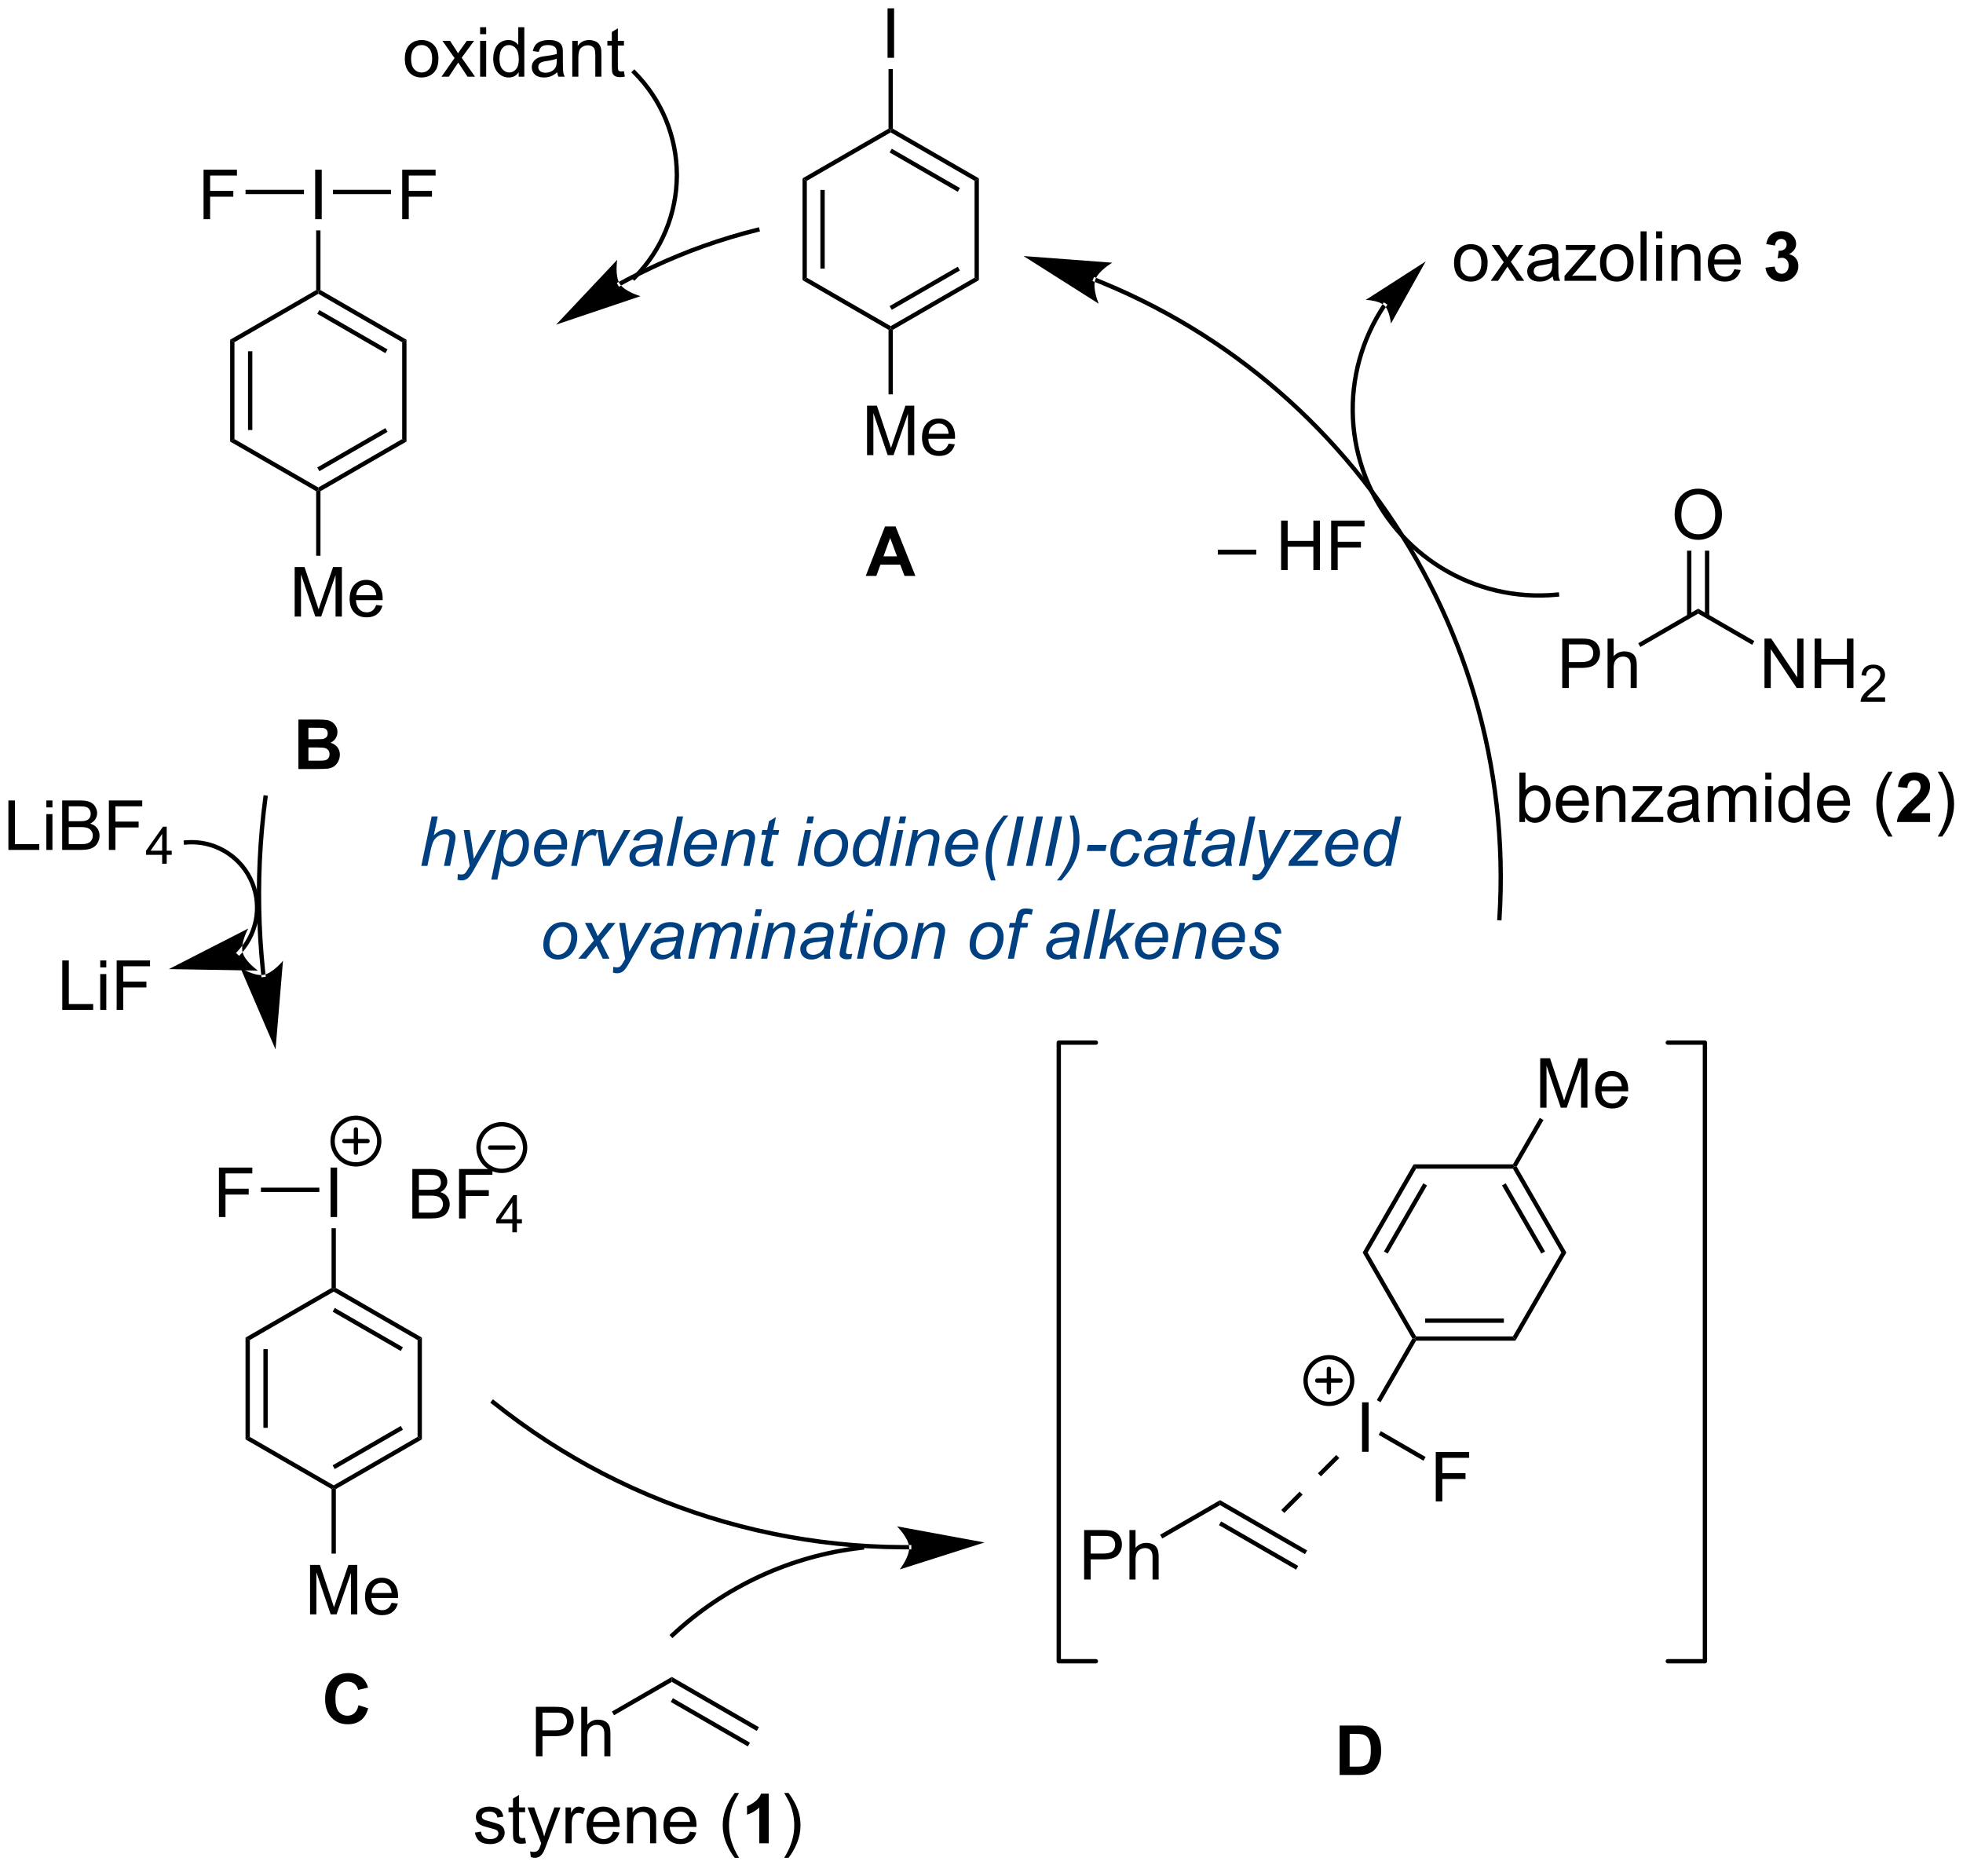 <?xml version="1.0" encoding="UTF-8"?>
<!DOCTYPE svg PUBLIC '-//W3C//DTD SVG 1.0//EN'
          'http://www.w3.org/TR/2001/REC-SVG-20010904/DTD/svg10.dtd'>
<svg stroke-dasharray="none" shape-rendering="auto" xmlns="http://www.w3.org/2000/svg" font-family="'Dialog'" text-rendering="auto" width="90" fill-opacity="1" color-interpolation="auto" color-rendering="auto" preserveAspectRatio="xMidYMid meet" font-size="12px" viewBox="0 0 90 86" fill="black" xmlns:xlink="http://www.w3.org/1999/xlink" stroke="black" image-rendering="auto" stroke-miterlimit="10" stroke-linecap="square" stroke-linejoin="miter" font-style="normal" stroke-width="1" height="86" stroke-dashoffset="0" font-weight="normal" stroke-opacity="1"
><!--Generated by the Batik Graphics2D SVG Generator--><defs id="genericDefs"
  /><g
  ><defs id="defs1"
    ><clipPath clipPathUnits="userSpaceOnUse" id="clipPath1"
      ><path d="M1.248 1.596 L234.958 1.596 L234.958 223.833 L1.248 223.833 L1.248 1.596 Z"
      /></clipPath
      ><clipPath clipPathUnits="userSpaceOnUse" id="clipPath2"
      ><path d="M-0.386 22.942 L-0.386 239 L226.825 239 L226.825 22.942 Z"
      /></clipPath
    ></defs
    ><g transform="scale(0.385,0.385) translate(-1.248,-1.596) matrix(1.029,0,0,1.029,1.646,-22.003)"
    ><path d="M99.392 202.281 L99.392 202.281 C95.317 202.744 91.371 203.856 87.695 205.553 L87.695 205.553 C84.019 207.25 80.612 209.53 77.617 212.331 L77.434 212.501 L77.092 212.136 L77.275 211.965 C80.31 209.129 83.761 206.818 87.486 205.099 L87.59 205.326 L87.486 205.099 C91.21 203.38 95.207 202.253 99.335 201.784 L99.584 201.756 L99.64 202.253 Z" stroke="none" clip-path="url(#clipPath2)"
    /></g
    ><g fill="rgb(0,64,128)" transform="matrix(0.396,0,0,0.396,0.153,-9.088)" stroke="rgb(0,64,128)"
    ><path d="M48.391 123.19 L49.587 117.463 L50.295 117.463 L49.837 119.661 Q50.232 119.278 50.571 119.114 Q50.912 118.948 51.271 118.948 Q51.787 118.948 52.071 119.219 Q52.357 119.489 52.357 119.935 Q52.357 120.153 52.232 120.739 L51.719 123.19 L51.014 123.19 L51.54 120.677 Q51.654 120.13 51.654 119.989 Q51.654 119.786 51.514 119.659 Q51.373 119.528 51.107 119.528 Q50.725 119.528 50.376 119.732 Q50.029 119.932 49.831 120.281 Q49.633 120.63 49.469 121.409 L49.1 123.19 L48.391 123.19 ZM52.575 124.791 L52.619 124.127 Q52.838 124.19 53.044 124.19 Q53.26 124.19 53.392 124.094 Q53.564 123.963 53.767 123.609 L53.994 123.203 L53.301 119.041 L53.997 119.041 L54.309 121.138 Q54.403 121.76 54.471 122.38 L56.325 119.041 L57.064 119.041 L54.419 123.742 Q54.036 124.43 53.739 124.651 Q53.442 124.875 53.057 124.875 Q52.809 124.875 52.575 124.791 ZM56.492 124.781 L57.692 119.041 L58.346 119.041 L58.223 119.62 Q58.588 119.239 58.874 119.094 Q59.161 118.948 59.481 118.948 Q60.075 118.948 60.465 119.38 Q60.856 119.81 60.856 120.614 Q60.856 121.263 60.64 121.797 Q60.426 122.331 60.114 122.656 Q59.801 122.979 59.481 123.133 Q59.161 123.284 58.825 123.284 Q58.08 123.284 57.669 122.526 L57.2 124.781 L56.492 124.781 ZM57.892 121.495 Q57.892 121.958 57.958 122.138 Q58.057 122.393 58.278 122.549 Q58.502 122.706 58.794 122.706 Q59.403 122.706 59.778 122.021 Q60.153 121.333 60.153 120.62 Q60.153 120.091 59.9 119.805 Q59.65 119.518 59.275 119.518 Q59.005 119.518 58.773 119.661 Q58.544 119.802 58.346 120.086 Q58.15 120.37 58.02 120.781 Q57.892 121.19 57.892 121.495 ZM64.337 121.778 L65.024 121.849 Q64.876 122.362 64.342 122.823 Q63.81 123.284 63.071 123.284 Q62.61 123.284 62.225 123.07 Q61.842 122.857 61.639 122.45 Q61.438 122.044 61.438 121.526 Q61.438 120.846 61.753 120.208 Q62.068 119.567 62.568 119.258 Q63.068 118.948 63.649 118.948 Q64.391 118.948 64.834 119.409 Q65.279 119.87 65.279 120.666 Q65.279 120.971 65.225 121.291 L62.17 121.291 Q62.154 121.411 62.154 121.51 Q62.154 122.091 62.42 122.398 Q62.688 122.706 63.076 122.706 Q63.438 122.706 63.79 122.469 Q64.141 122.229 64.337 121.778 ZM62.282 120.752 L64.61 120.752 Q64.615 120.643 64.615 120.596 Q64.615 120.065 64.35 119.781 Q64.084 119.497 63.665 119.497 Q63.212 119.497 62.839 119.81 Q62.467 120.122 62.282 120.752 ZM65.739 123.19 L66.606 119.041 L67.231 119.041 L67.057 119.888 Q67.377 119.409 67.682 119.18 Q67.989 118.948 68.309 118.948 Q68.52 118.948 68.83 119.099 L68.541 119.755 Q68.356 119.622 68.137 119.622 Q67.767 119.622 67.377 120.036 Q66.986 120.45 66.762 121.526 L66.411 123.19 L65.739 123.19 ZM69.45 123.19 L68.77 119.041 L69.458 119.041 L69.814 121.325 Q69.872 121.7 69.958 122.549 Q70.161 122.107 70.478 121.536 L71.864 119.041 L72.611 119.041 L70.236 123.19 L69.45 123.19 ZM75.2 122.674 Q74.833 122.989 74.492 123.138 Q74.153 123.284 73.767 123.284 Q73.192 123.284 72.84 122.945 Q72.489 122.607 72.489 122.081 Q72.489 121.732 72.648 121.466 Q72.807 121.198 73.067 121.036 Q73.33 120.872 73.708 120.802 Q73.947 120.755 74.611 120.729 Q75.278 120.7 75.567 120.588 Q75.65 120.299 75.65 120.107 Q75.65 119.862 75.471 119.721 Q75.223 119.526 74.752 119.526 Q74.307 119.526 74.023 119.724 Q73.739 119.919 73.611 120.284 L72.895 120.221 Q73.114 119.604 73.588 119.276 Q74.064 118.948 74.786 118.948 Q75.557 118.948 76.004 119.315 Q76.348 119.588 76.348 120.026 Q76.348 120.357 76.252 120.794 L76.02 121.825 Q75.911 122.317 75.911 122.627 Q75.911 122.823 75.997 123.19 L75.283 123.19 Q75.223 122.987 75.2 122.674 ZM75.463 121.088 Q75.314 121.146 75.142 121.177 Q74.973 121.208 74.575 121.245 Q73.958 121.299 73.702 121.383 Q73.45 121.466 73.32 121.651 Q73.192 121.833 73.192 122.057 Q73.192 122.354 73.398 122.547 Q73.603 122.737 73.981 122.737 Q74.333 122.737 74.656 122.552 Q74.981 122.364 75.169 122.034 Q75.356 121.7 75.463 121.088 ZM76.797 123.19 L77.993 117.463 L78.701 117.463 L77.506 123.19 L76.797 123.19 ZM81.676 121.778 L82.364 121.849 Q82.215 122.362 81.682 122.823 Q81.15 123.284 80.411 123.284 Q79.95 123.284 79.564 123.07 Q79.182 122.857 78.978 122.45 Q78.778 122.044 78.778 121.526 Q78.778 120.846 79.093 120.208 Q79.408 119.567 79.908 119.258 Q80.408 118.948 80.989 118.948 Q81.731 118.948 82.174 119.409 Q82.619 119.87 82.619 120.666 Q82.619 120.971 82.564 121.291 L79.51 121.291 Q79.494 121.411 79.494 121.51 Q79.494 122.091 79.76 122.398 Q80.028 122.706 80.416 122.706 Q80.778 122.706 81.129 122.469 Q81.481 122.229 81.676 121.778 ZM79.622 120.752 L81.95 120.752 Q81.955 120.643 81.955 120.596 Q81.955 120.065 81.689 119.781 Q81.424 119.497 81.004 119.497 Q80.551 119.497 80.179 119.81 Q79.807 120.122 79.622 120.752 ZM83.079 123.19 L83.946 119.041 L84.587 119.041 L84.436 119.763 Q84.852 119.338 85.214 119.143 Q85.579 118.948 85.959 118.948 Q86.462 118.948 86.748 119.221 Q87.037 119.495 87.037 119.95 Q87.037 120.182 86.936 120.677 L86.407 123.19 L85.701 123.19 L86.251 120.56 Q86.334 120.177 86.334 119.995 Q86.334 119.786 86.191 119.659 Q86.047 119.528 85.779 119.528 Q85.235 119.528 84.811 119.919 Q84.389 120.31 84.188 121.26 L83.787 123.19 L83.079 123.19 ZM89.182 122.614 L89.064 123.195 Q88.809 123.26 88.572 123.26 Q88.15 123.26 87.9 123.052 Q87.713 122.896 87.713 122.627 Q87.713 122.489 87.814 121.997 L88.317 119.588 L87.76 119.588 L87.872 119.041 L88.432 119.041 L88.645 118.021 L89.455 117.534 L89.137 119.041 L89.833 119.041 L89.715 119.588 L89.025 119.588 L88.544 121.88 Q88.455 122.317 88.455 122.403 Q88.455 122.528 88.525 122.596 Q88.598 122.661 88.762 122.661 Q88.997 122.661 89.182 122.614 ZM92.978 118.263 L93.145 117.463 L93.848 117.463 L93.682 118.263 L92.978 118.263 ZM91.947 123.19 L92.814 119.041 L93.52 119.041 L92.653 123.19 L91.947 123.19 ZM93.876 121.614 Q93.876 120.401 94.592 119.604 Q95.18 118.948 96.139 118.948 Q96.889 118.948 97.347 119.416 Q97.805 119.885 97.805 120.682 Q97.805 121.396 97.516 122.013 Q97.227 122.627 96.693 122.956 Q96.162 123.284 95.571 123.284 Q95.087 123.284 94.691 123.078 Q94.295 122.87 94.084 122.492 Q93.876 122.112 93.876 121.614 ZM94.584 121.544 Q94.584 122.13 94.865 122.435 Q95.146 122.737 95.579 122.737 Q95.805 122.737 96.027 122.646 Q96.251 122.552 96.441 122.364 Q96.633 122.177 96.769 121.937 Q96.904 121.698 96.985 121.419 Q97.107 121.034 97.107 120.677 Q97.107 120.114 96.823 119.805 Q96.54 119.495 96.11 119.495 Q95.779 119.495 95.506 119.653 Q95.232 119.81 95.011 120.114 Q94.79 120.419 94.686 120.825 Q94.584 121.229 94.584 121.544 ZM100.997 122.588 Q100.392 123.284 99.731 123.284 Q99.142 123.284 98.749 122.849 Q98.356 122.411 98.356 121.583 Q98.356 120.825 98.666 120.2 Q98.978 119.573 99.445 119.26 Q99.911 118.948 100.379 118.948 Q101.153 118.948 101.549 119.692 L102.017 117.463 L102.721 117.463 L101.525 123.19 L100.872 123.19 L100.997 122.588 ZM99.059 121.45 Q99.059 121.885 99.145 122.135 Q99.231 122.385 99.437 122.552 Q99.645 122.716 99.934 122.716 Q100.416 122.716 100.807 122.216 Q101.33 121.552 101.33 120.575 Q101.33 120.083 101.072 119.807 Q100.814 119.528 100.424 119.528 Q100.169 119.528 99.96 119.643 Q99.752 119.755 99.546 120.028 Q99.34 120.299 99.2 120.719 Q99.059 121.135 99.059 121.45 ZM103.654 118.263 L103.821 117.463 L104.524 117.463 L104.357 118.263 L103.654 118.263 ZM102.623 123.19 L103.49 119.041 L104.196 119.041 L103.329 123.19 L102.623 123.19 ZM104.426 123.19 L105.294 119.041 L105.934 119.041 L105.783 119.763 Q106.2 119.338 106.562 119.143 Q106.926 118.948 107.307 118.948 Q107.809 118.948 108.096 119.221 Q108.385 119.495 108.385 119.95 Q108.385 120.182 108.283 120.677 L107.754 123.19 L107.049 123.19 L107.598 120.56 Q107.682 120.177 107.682 119.995 Q107.682 119.786 107.538 119.659 Q107.395 119.528 107.127 119.528 Q106.583 119.528 106.158 119.919 Q105.736 120.31 105.536 121.26 L105.135 123.19 L104.426 123.19 ZM111.922 121.778 L112.61 121.849 Q112.462 122.362 111.928 122.823 Q111.396 123.284 110.657 123.284 Q110.196 123.284 109.811 123.07 Q109.428 122.857 109.225 122.45 Q109.024 122.044 109.024 121.526 Q109.024 120.846 109.339 120.208 Q109.654 119.567 110.154 119.258 Q110.654 118.948 111.235 118.948 Q111.977 118.948 112.42 119.409 Q112.865 119.87 112.865 120.666 Q112.865 120.971 112.811 121.291 L109.756 121.291 Q109.74 121.411 109.74 121.51 Q109.74 122.091 110.006 122.398 Q110.274 122.706 110.662 122.706 Q111.024 122.706 111.376 122.469 Q111.727 122.229 111.922 121.778 ZM109.868 120.752 L112.196 120.752 Q112.201 120.643 112.201 120.596 Q112.201 120.065 111.936 119.781 Q111.67 119.497 111.251 119.497 Q110.797 119.497 110.425 119.81 Q110.053 120.122 109.868 120.752 ZM114.348 124.875 Q113.736 123.531 113.736 122.112 Q113.736 121.166 113.984 120.351 Q114.231 119.536 114.739 118.739 Q115.075 118.208 115.814 117.364 L116.364 117.364 Q115.908 117.854 115.398 118.742 Q114.887 119.627 114.656 120.484 Q114.426 121.338 114.426 122.2 Q114.426 123.492 114.877 124.875 L114.348 124.875 ZM116.182 123.19 L117.379 117.463 L118.142 117.463 L116.947 123.19 L116.182 123.19 ZM118.404 123.19 L119.602 117.463 L120.365 117.463 L119.17 123.19 L118.404 123.19 ZM120.627 123.19 L121.825 117.463 L122.588 117.463 L121.392 123.19 L120.627 123.19 ZM123.977 117.364 Q124.594 118.708 124.594 120.122 Q124.594 121.073 124.347 121.885 Q124.1 122.698 123.592 123.5 Q123.251 124.031 122.516 124.875 L121.964 124.875 Q122.42 124.383 122.93 123.495 Q123.443 122.607 123.67 121.755 Q123.899 120.901 123.899 120.034 Q123.899 118.745 123.451 117.364 L123.977 117.364 ZM125.428 121.471 L125.576 120.763 L127.732 120.763 L127.587 121.471 L125.428 121.471 ZM130.85 121.677 L131.555 121.752 Q131.29 122.528 130.8 122.906 Q130.31 123.284 129.685 123.284 Q129.008 123.284 128.589 122.846 Q128.17 122.409 128.17 121.622 Q128.17 120.942 128.438 120.286 Q128.709 119.63 129.209 119.289 Q129.712 118.948 130.357 118.948 Q131.024 118.948 131.415 119.325 Q131.805 119.7 131.805 120.323 L131.11 120.37 Q131.107 119.974 130.881 119.752 Q130.657 119.528 130.29 119.528 Q129.865 119.528 129.553 119.799 Q129.24 120.067 129.06 120.617 Q128.883 121.166 128.883 121.674 Q128.883 122.206 129.118 122.471 Q129.352 122.737 129.696 122.737 Q130.04 122.737 130.355 122.476 Q130.67 122.213 130.85 121.677 ZM134.782 122.674 Q134.415 122.989 134.073 123.138 Q133.735 123.284 133.35 123.284 Q132.774 123.284 132.423 122.945 Q132.071 122.607 132.071 122.081 Q132.071 121.732 132.23 121.466 Q132.389 121.198 132.649 121.036 Q132.912 120.872 133.29 120.802 Q133.529 120.755 134.193 120.729 Q134.86 120.7 135.149 120.588 Q135.232 120.299 135.232 120.107 Q135.232 119.862 135.053 119.721 Q134.805 119.526 134.334 119.526 Q133.889 119.526 133.605 119.724 Q133.321 119.919 133.193 120.284 L132.477 120.221 Q132.696 119.604 133.17 119.276 Q133.646 118.948 134.368 118.948 Q135.139 118.948 135.587 119.315 Q135.93 119.588 135.93 120.026 Q135.93 120.357 135.834 120.794 L135.602 121.825 Q135.493 122.317 135.493 122.627 Q135.493 122.823 135.579 123.19 L134.865 123.19 Q134.805 122.987 134.782 122.674 ZM135.045 121.088 Q134.896 121.146 134.725 121.177 Q134.555 121.208 134.157 121.245 Q133.54 121.299 133.285 121.383 Q133.032 121.466 132.902 121.651 Q132.774 121.833 132.774 122.057 Q132.774 122.354 132.98 122.547 Q133.185 122.737 133.563 122.737 Q133.915 122.737 134.238 122.552 Q134.563 122.364 134.751 122.034 Q134.938 121.7 135.045 121.088 ZM138.088 122.614 L137.971 123.195 Q137.715 123.26 137.478 123.26 Q137.057 123.26 136.807 123.052 Q136.619 122.896 136.619 122.627 Q136.619 122.489 136.721 121.997 L137.223 119.588 L136.666 119.588 L136.778 119.041 L137.338 119.041 L137.551 118.021 L138.361 117.534 L138.044 119.041 L138.739 119.041 L138.622 119.588 L137.932 119.588 L137.45 121.88 Q137.361 122.317 137.361 122.403 Q137.361 122.528 137.432 122.596 Q137.505 122.661 137.669 122.661 Q137.903 122.661 138.088 122.614 ZM141.454 122.674 Q141.087 122.989 140.745 123.138 Q140.407 123.284 140.021 123.284 Q139.446 123.284 139.094 122.945 Q138.743 122.607 138.743 122.081 Q138.743 121.732 138.902 121.466 Q139.06 121.198 139.321 121.036 Q139.584 120.872 139.962 120.802 Q140.201 120.755 140.865 120.729 Q141.532 120.7 141.821 120.588 Q141.904 120.299 141.904 120.107 Q141.904 119.862 141.725 119.721 Q141.477 119.526 141.006 119.526 Q140.56 119.526 140.277 119.724 Q139.993 119.919 139.865 120.284 L139.149 120.221 Q139.368 119.604 139.842 119.276 Q140.318 118.948 141.04 118.948 Q141.81 118.948 142.258 119.315 Q142.602 119.588 142.602 120.026 Q142.602 120.357 142.506 120.794 L142.274 121.825 Q142.165 122.317 142.165 122.627 Q142.165 122.823 142.251 123.19 L141.537 123.19 Q141.477 122.987 141.454 122.674 ZM141.717 121.088 Q141.568 121.146 141.396 121.177 Q141.227 121.208 140.829 121.245 Q140.212 121.299 139.956 121.383 Q139.704 121.466 139.573 121.651 Q139.446 121.833 139.446 122.057 Q139.446 122.354 139.652 122.547 Q139.857 122.737 140.235 122.737 Q140.587 122.737 140.91 122.552 Q141.235 122.364 141.423 122.034 Q141.61 121.7 141.717 121.088 ZM143.051 123.19 L144.247 117.463 L144.955 117.463 L143.76 123.19 L143.051 123.19 ZM144.618 124.791 L144.662 124.127 Q144.881 124.19 145.087 124.19 Q145.303 124.19 145.435 124.094 Q145.607 123.963 145.81 123.609 L146.037 123.203 L145.344 119.041 L146.04 119.041 L146.352 121.138 Q146.446 121.76 146.514 122.38 L148.368 119.041 L149.107 119.041 L146.462 123.742 Q146.079 124.43 145.782 124.651 Q145.485 124.875 145.1 124.875 Q144.852 124.875 144.618 124.791 ZM148.774 123.19 L148.889 122.643 L151.118 120.13 Q151.357 119.864 151.649 119.581 Q151.146 119.63 150.928 119.63 L149.383 119.63 L149.508 119.041 L152.717 119.041 L152.623 119.487 L150.373 122.013 Q150.18 122.229 149.803 122.604 Q150.391 122.567 150.61 122.567 L152.243 122.567 L152.115 123.19 L148.774 123.19 ZM155.93 121.778 L156.618 121.849 Q156.469 122.362 155.935 122.823 Q155.404 123.284 154.665 123.284 Q154.204 123.284 153.818 123.07 Q153.435 122.857 153.232 122.45 Q153.032 122.044 153.032 121.526 Q153.032 120.846 153.347 120.208 Q153.662 119.567 154.162 119.258 Q154.662 118.948 155.243 118.948 Q155.985 118.948 156.428 119.409 Q156.873 119.87 156.873 120.666 Q156.873 120.971 156.818 121.291 L153.764 121.291 Q153.748 121.411 153.748 121.51 Q153.748 122.091 154.014 122.398 Q154.282 122.706 154.67 122.706 Q155.032 122.706 155.383 122.469 Q155.735 122.229 155.93 121.778 ZM153.876 120.752 L156.204 120.752 Q156.209 120.643 156.209 120.596 Q156.209 120.065 155.943 119.781 Q155.678 119.497 155.258 119.497 Q154.805 119.497 154.433 119.81 Q154.06 120.122 153.876 120.752 ZM160.13 122.588 Q159.525 123.284 158.864 123.284 Q158.275 123.284 157.882 122.849 Q157.489 122.411 157.489 121.583 Q157.489 120.825 157.799 120.2 Q158.111 119.573 158.577 119.26 Q159.044 118.948 159.512 118.948 Q160.286 118.948 160.682 119.692 L161.15 117.463 L161.853 117.463 L160.658 123.19 L160.005 123.19 L160.13 122.588 ZM158.192 121.45 Q158.192 121.885 158.278 122.135 Q158.364 122.385 158.57 122.552 Q158.778 122.716 159.067 122.716 Q159.549 122.716 159.939 122.216 Q160.463 121.552 160.463 120.575 Q160.463 120.083 160.205 119.807 Q159.947 119.528 159.557 119.528 Q159.301 119.528 159.093 119.643 Q158.885 119.755 158.679 120.028 Q158.473 120.299 158.333 120.719 Q158.192 121.135 158.192 121.45 Z" stroke="none" clip-path="url(#clipPath2)"
    /></g
    ><g fill="rgb(0,64,128)" transform="matrix(0.396,0,0,0.396,0.153,-9.088)" stroke="rgb(0,64,128)"
    ><path d="M62.518 132.364 Q62.518 131.151 63.234 130.354 Q63.823 129.698 64.781 129.698 Q65.531 129.698 65.99 130.167 Q66.448 130.635 66.448 131.432 Q66.448 132.146 66.159 132.763 Q65.87 133.377 65.336 133.706 Q64.805 134.034 64.213 134.034 Q63.729 134.034 63.333 133.828 Q62.938 133.62 62.727 133.242 Q62.518 132.862 62.518 132.364 ZM63.227 132.294 Q63.227 132.88 63.508 133.185 Q63.789 133.487 64.221 133.487 Q64.448 133.487 64.669 133.396 Q64.893 133.302 65.083 133.114 Q65.276 132.927 65.412 132.687 Q65.547 132.448 65.628 132.169 Q65.75 131.784 65.75 131.427 Q65.75 130.864 65.466 130.554 Q65.182 130.245 64.753 130.245 Q64.422 130.245 64.148 130.403 Q63.875 130.56 63.654 130.864 Q63.432 131.169 63.328 131.575 Q63.227 131.979 63.227 132.294 ZM66.564 133.94 L68.371 131.833 L67.335 129.792 L68.116 129.792 L68.467 130.528 Q68.663 130.942 68.819 131.323 L70.014 129.792 L70.879 129.792 L69.137 131.888 L70.184 133.94 L69.402 133.94 L68.988 133.096 Q68.856 132.825 68.686 132.427 L67.452 133.94 L66.564 133.94 ZM70.577 135.542 L70.621 134.877 Q70.84 134.94 71.046 134.94 Q71.262 134.94 71.394 134.844 Q71.566 134.713 71.769 134.359 L71.996 133.953 L71.303 129.792 L71.999 129.792 L72.311 131.888 Q72.405 132.51 72.473 133.13 L74.327 129.792 L75.066 129.792 L72.421 134.492 Q72.038 135.179 71.741 135.401 Q71.444 135.625 71.059 135.625 Q70.811 135.625 70.577 135.542 ZM77.639 133.424 Q77.272 133.739 76.931 133.888 Q76.592 134.034 76.207 134.034 Q75.632 134.034 75.28 133.695 Q74.928 133.357 74.928 132.831 Q74.928 132.482 75.087 132.216 Q75.246 131.948 75.507 131.786 Q75.769 131.622 76.147 131.552 Q76.387 131.505 77.051 131.479 Q77.717 131.45 78.007 131.338 Q78.09 131.049 78.09 130.857 Q78.09 130.612 77.91 130.471 Q77.663 130.276 77.191 130.276 Q76.746 130.276 76.462 130.474 Q76.178 130.669 76.051 131.034 L75.335 130.971 Q75.553 130.354 76.027 130.026 Q76.504 129.698 77.225 129.698 Q77.996 129.698 78.444 130.065 Q78.788 130.338 78.788 130.776 Q78.788 131.107 78.691 131.544 L78.46 132.575 Q78.35 133.067 78.35 133.377 Q78.35 133.573 78.436 133.94 L77.723 133.94 Q77.663 133.737 77.639 133.424 ZM77.902 131.838 Q77.754 131.896 77.582 131.927 Q77.413 131.958 77.014 131.995 Q76.397 132.049 76.142 132.133 Q75.889 132.216 75.759 132.401 Q75.632 132.583 75.632 132.807 Q75.632 133.104 75.837 133.297 Q76.043 133.487 76.421 133.487 Q76.772 133.487 77.095 133.302 Q77.421 133.114 77.608 132.784 Q77.796 132.45 77.902 131.838 ZM79.289 133.94 L80.156 129.792 L80.862 129.792 L80.719 130.474 Q81.112 130.034 81.422 129.867 Q81.734 129.698 82.096 129.698 Q82.484 129.698 82.742 129.903 Q83.003 130.107 83.086 130.474 Q83.401 130.083 83.75 129.89 Q84.102 129.698 84.487 129.698 Q85.008 129.698 85.266 129.945 Q85.526 130.19 85.526 130.635 Q85.526 130.825 85.438 131.268 L84.878 133.94 L84.172 133.94 L84.742 131.198 Q84.815 130.862 84.815 130.716 Q84.815 130.513 84.685 130.396 Q84.557 130.278 84.323 130.278 Q84.008 130.278 83.68 130.471 Q83.352 130.661 83.169 130.974 Q82.987 131.284 82.852 131.927 L82.43 133.94 L81.721 133.94 L82.307 131.138 Q82.37 130.854 82.37 130.732 Q82.37 130.528 82.242 130.403 Q82.117 130.278 81.914 130.278 Q81.612 130.278 81.281 130.471 Q80.953 130.661 80.745 131.005 Q80.539 131.346 80.406 131.979 L79.995 133.94 L79.289 133.94 ZM86.961 129.013 L87.128 128.213 L87.831 128.213 L87.664 129.013 L86.961 129.013 ZM85.93 133.94 L86.797 129.792 L87.503 129.792 L86.635 133.94 L85.93 133.94 ZM87.733 133.94 L88.6 129.792 L89.241 129.792 L89.09 130.513 Q89.507 130.088 89.868 129.893 Q90.233 129.698 90.613 129.698 Q91.116 129.698 91.402 129.971 Q91.691 130.245 91.691 130.7 Q91.691 130.932 91.59 131.427 L91.061 133.94 L90.356 133.94 L90.905 131.31 Q90.988 130.927 90.988 130.745 Q90.988 130.536 90.845 130.409 Q90.702 130.278 90.434 130.278 Q89.889 130.278 89.465 130.669 Q89.043 131.06 88.842 132.01 L88.441 133.94 L87.733 133.94 ZM94.979 133.424 Q94.612 133.739 94.271 133.888 Q93.932 134.034 93.547 134.034 Q92.971 134.034 92.62 133.695 Q92.268 133.357 92.268 132.831 Q92.268 132.482 92.427 132.216 Q92.586 131.948 92.846 131.786 Q93.109 131.622 93.487 131.552 Q93.727 131.505 94.391 131.479 Q95.057 131.45 95.346 131.338 Q95.43 131.049 95.43 130.857 Q95.43 130.612 95.25 130.471 Q95.003 130.276 94.531 130.276 Q94.086 130.276 93.802 130.474 Q93.518 130.669 93.391 131.034 L92.674 130.971 Q92.893 130.354 93.367 130.026 Q93.844 129.698 94.565 129.698 Q95.336 129.698 95.784 130.065 Q96.128 130.338 96.128 130.776 Q96.128 131.107 96.031 131.544 L95.799 132.575 Q95.69 133.067 95.69 133.377 Q95.69 133.573 95.776 133.94 L95.062 133.94 Q95.003 133.737 94.979 133.424 ZM95.242 131.838 Q95.094 131.896 94.922 131.927 Q94.753 131.958 94.354 131.995 Q93.737 132.049 93.482 132.133 Q93.229 132.216 93.099 132.401 Q92.971 132.583 92.971 132.807 Q92.971 133.104 93.177 133.297 Q93.383 133.487 93.76 133.487 Q94.112 133.487 94.435 133.302 Q94.76 133.114 94.948 132.784 Q95.135 132.45 95.242 131.838 ZM98.285 133.364 L98.168 133.945 Q97.913 134.01 97.676 134.01 Q97.254 134.01 97.004 133.802 Q96.816 133.646 96.816 133.377 Q96.816 133.239 96.918 132.747 L97.421 130.338 L96.863 130.338 L96.975 129.792 L97.535 129.792 L97.749 128.771 L98.559 128.284 L98.241 129.792 L98.936 129.792 L98.819 130.338 L98.129 130.338 L97.647 132.63 Q97.559 133.067 97.559 133.153 Q97.559 133.278 97.629 133.346 Q97.702 133.411 97.866 133.411 Q98.1 133.411 98.285 133.364 ZM99.859 129.013 L100.026 128.213 L100.729 128.213 L100.562 129.013 L99.859 129.013 ZM98.828 133.94 L99.695 129.792 L100.401 129.792 L99.534 133.94 L98.828 133.94 ZM100.757 132.364 Q100.757 131.151 101.473 130.354 Q102.061 129.698 103.019 129.698 Q103.769 129.698 104.228 130.167 Q104.686 130.635 104.686 131.432 Q104.686 132.146 104.397 132.763 Q104.108 133.377 103.574 133.706 Q103.043 134.034 102.452 134.034 Q101.967 134.034 101.572 133.828 Q101.176 133.62 100.965 133.242 Q100.757 132.862 100.757 132.364 ZM101.465 132.294 Q101.465 132.88 101.746 133.185 Q102.027 133.487 102.46 133.487 Q102.686 133.487 102.907 133.396 Q103.132 133.302 103.322 133.114 Q103.514 132.927 103.65 132.687 Q103.785 132.448 103.866 132.169 Q103.988 131.784 103.988 131.427 Q103.988 130.864 103.704 130.554 Q103.421 130.245 102.991 130.245 Q102.66 130.245 102.387 130.403 Q102.113 130.56 101.892 130.864 Q101.671 131.169 101.566 131.575 Q101.465 131.979 101.465 132.294 ZM105.081 133.94 L105.948 129.792 L106.588 129.792 L106.438 130.513 Q106.854 130.088 107.216 129.893 Q107.581 129.698 107.961 129.698 Q108.463 129.698 108.75 129.971 Q109.039 130.245 109.039 130.7 Q109.039 130.932 108.938 131.427 L108.409 133.94 L107.703 133.94 L108.253 131.31 Q108.336 130.927 108.336 130.745 Q108.336 130.536 108.193 130.409 Q108.049 130.278 107.781 130.278 Q107.237 130.278 106.812 130.669 Q106.391 131.06 106.19 132.01 L105.789 133.94 L105.081 133.94 ZM111.878 132.364 Q111.878 131.151 112.594 130.354 Q113.182 129.698 114.141 129.698 Q114.891 129.698 115.349 130.167 Q115.807 130.635 115.807 131.432 Q115.807 132.146 115.518 132.763 Q115.229 133.377 114.695 133.706 Q114.164 134.034 113.573 134.034 Q113.088 134.034 112.693 133.828 Q112.297 133.62 112.086 133.242 Q111.878 132.862 111.878 132.364 ZM112.586 132.294 Q112.586 132.88 112.867 133.185 Q113.148 133.487 113.581 133.487 Q113.807 133.487 114.029 133.396 Q114.253 133.302 114.443 133.114 Q114.635 132.927 114.771 132.687 Q114.906 132.448 114.987 132.169 Q115.109 131.784 115.109 131.427 Q115.109 130.864 114.826 130.554 Q114.542 130.245 114.112 130.245 Q113.781 130.245 113.508 130.403 Q113.234 130.56 113.013 130.864 Q112.792 131.169 112.688 131.575 Q112.586 131.979 112.586 132.294 ZM116.301 133.94 L117.053 130.338 L116.421 130.338 L116.535 129.792 L117.168 129.792 L117.288 129.2 Q117.382 128.76 117.481 128.565 Q117.582 128.37 117.806 128.242 Q118.03 128.114 118.418 128.114 Q118.686 128.114 119.199 128.229 L119.069 128.846 Q118.71 128.752 118.467 128.752 Q118.262 128.752 118.152 128.857 Q118.046 128.958 117.967 129.346 L117.874 129.792 L118.663 129.792 L118.551 130.338 L117.762 130.338 L117.007 133.94 L116.301 133.94 ZM123.444 133.424 Q123.077 133.739 122.736 133.888 Q122.397 134.034 122.012 134.034 Q121.436 134.034 121.085 133.695 Q120.733 133.357 120.733 132.831 Q120.733 132.482 120.892 132.216 Q121.051 131.948 121.311 131.786 Q121.574 131.622 121.952 131.552 Q122.191 131.505 122.856 131.479 Q123.522 131.45 123.811 131.338 Q123.894 131.049 123.894 130.857 Q123.894 130.612 123.715 130.471 Q123.467 130.276 122.996 130.276 Q122.551 130.276 122.267 130.474 Q121.983 130.669 121.856 131.034 L121.139 130.971 Q121.358 130.354 121.832 130.026 Q122.309 129.698 123.03 129.698 Q123.801 129.698 124.249 130.065 Q124.592 130.338 124.592 130.776 Q124.592 131.107 124.496 131.544 L124.264 132.575 Q124.155 133.067 124.155 133.377 Q124.155 133.573 124.241 133.94 L123.527 133.94 Q123.467 133.737 123.444 133.424 ZM123.707 131.838 Q123.559 131.896 123.387 131.927 Q123.217 131.958 122.819 131.995 Q122.202 132.049 121.947 132.133 Q121.694 132.216 121.564 132.401 Q121.436 132.583 121.436 132.807 Q121.436 133.104 121.642 133.297 Q121.848 133.487 122.225 133.487 Q122.577 133.487 122.9 133.302 Q123.225 133.114 123.413 132.784 Q123.6 132.45 123.707 131.838 ZM125.042 133.94 L126.237 128.213 L126.945 128.213 L125.75 133.94 L125.042 133.94 ZM126.882 133.94 L128.082 128.213 L128.785 128.213 L128.043 131.763 L130.106 129.792 L131.038 129.792 L129.269 131.338 L130.34 133.94 L129.566 133.94 L128.738 131.81 L127.879 132.552 L127.59 133.94 L126.882 133.94 ZM133.921 132.528 L134.608 132.599 Q134.46 133.112 133.926 133.573 Q133.394 134.034 132.655 134.034 Q132.194 134.034 131.809 133.82 Q131.426 133.607 131.223 133.2 Q131.022 132.794 131.022 132.276 Q131.022 131.596 131.337 130.958 Q131.652 130.317 132.152 130.008 Q132.652 129.698 133.233 129.698 Q133.975 129.698 134.418 130.159 Q134.863 130.62 134.863 131.417 Q134.863 131.721 134.809 132.042 L131.754 132.042 Q131.738 132.161 131.738 132.26 Q131.738 132.841 132.004 133.148 Q132.272 133.456 132.66 133.456 Q133.022 133.456 133.374 133.219 Q133.725 132.979 133.921 132.528 ZM131.866 131.502 L134.194 131.502 Q134.199 131.393 134.199 131.346 Q134.199 130.815 133.934 130.531 Q133.668 130.247 133.249 130.247 Q132.796 130.247 132.423 130.56 Q132.051 130.872 131.866 131.502 ZM135.323 133.94 L136.19 129.792 L136.831 129.792 L136.68 130.513 Q137.096 130.088 137.458 129.893 Q137.823 129.698 138.203 129.698 Q138.706 129.698 138.992 129.971 Q139.281 130.245 139.281 130.7 Q139.281 130.932 139.18 131.427 L138.651 133.94 L137.945 133.94 L138.495 131.31 Q138.578 130.927 138.578 130.745 Q138.578 130.536 138.435 130.409 Q138.292 130.278 138.023 130.278 Q137.479 130.278 137.055 130.669 Q136.633 131.06 136.432 132.01 L136.031 133.94 L135.323 133.94 ZM142.819 132.528 L143.506 132.599 Q143.358 133.112 142.824 133.573 Q142.293 134.034 141.553 134.034 Q141.092 134.034 140.707 133.82 Q140.324 133.607 140.121 133.2 Q139.921 132.794 139.921 132.276 Q139.921 131.596 140.236 130.958 Q140.551 130.317 141.051 130.008 Q141.551 129.698 142.131 129.698 Q142.874 129.698 143.316 130.159 Q143.762 130.62 143.762 131.417 Q143.762 131.721 143.707 132.042 L140.652 132.042 Q140.637 132.161 140.637 132.26 Q140.637 132.841 140.902 133.148 Q141.171 133.456 141.559 133.456 Q141.921 133.456 142.272 133.219 Q142.624 132.979 142.819 132.528 ZM140.764 131.502 L143.092 131.502 Q143.098 131.393 143.098 131.346 Q143.098 130.815 142.832 130.531 Q142.566 130.247 142.147 130.247 Q141.694 130.247 141.322 130.56 Q140.949 130.872 140.764 131.502 ZM144.289 132.521 L144.995 132.479 Q144.995 132.784 145.089 133 Q145.182 133.213 145.435 133.351 Q145.688 133.487 146.023 133.487 Q146.492 133.487 146.726 133.299 Q146.961 133.112 146.961 132.857 Q146.961 132.674 146.82 132.51 Q146.674 132.346 146.115 132.107 Q145.555 131.864 145.398 131.768 Q145.135 131.607 145.003 131.39 Q144.87 131.174 144.87 130.893 Q144.87 130.401 145.26 130.049 Q145.651 129.698 146.354 129.698 Q147.135 129.698 147.544 130.06 Q147.953 130.419 147.969 131.01 L147.276 131.057 Q147.26 130.682 147.01 130.463 Q146.76 130.245 146.305 130.245 Q145.938 130.245 145.734 130.414 Q145.531 130.581 145.531 130.776 Q145.531 130.971 145.706 131.12 Q145.823 131.221 146.312 131.432 Q147.125 131.784 147.336 131.987 Q147.672 132.31 147.672 132.776 Q147.672 133.083 147.482 133.38 Q147.292 133.677 146.904 133.857 Q146.516 134.034 145.987 134.034 Q145.268 134.034 144.766 133.677 Q144.26 133.323 144.289 132.521 Z" stroke="none" clip-path="url(#clipPath2)"
    /></g
    ><g stroke-width="0.5" transform="matrix(0.396,0,0,0.396,0.153,-9.088)" stroke-linejoin="round" stroke-linecap="round"
    ><path fill="none" d="M40.821 157.749 C39.33 157.749 38.121 156.541 38.121 155.049 C38.121 153.558 39.33 152.349 40.821 152.349 C42.312 152.349 43.521 153.558 43.521 155.049 C43.521 156.541 42.312 157.749 40.821 157.749 M39.471 155.049 L42.171 155.049 M40.821 153.699 L40.821 156.399" clip-path="url(#clipPath2)"
    /></g
    ><g transform="matrix(0.396,0,0,0.396,0.153,-9.088)"
    ><path d="M160.11 58.427 L160.11 58.427 C160.108 58.431 160.106 58.433 160.106 58.433 L160.106 58.433 C160.106 58.433 160.106 58.433 160.106 58.434 L159.899 58.292 L160.107 58.431 C160.106 58.433 160.105 58.436 160.103 58.438 L159.896 58.298 L160.103 58.438 L160.101 58.441 L160.101 58.441 L160.098 58.445 L160.098 58.445 L160.096 58.449 L159.888 58.309 L160.096 58.449 C160.091 58.456 160.086 58.464 160.081 58.471 L160.081 58.471 C158.81 60.369 157.861 62.449 157.256 64.626 L157.256 64.626 C156.048 68.978 156.219 73.714 157.962 78.14 L157.73 78.231 L157.962 78.14 C159.706 82.566 162.811 86.145 166.663 88.504 L166.533 88.717 L166.663 88.504 C170.516 90.862 175.117 91.999 179.851 91.539 L180.1 91.515 L180.149 92.013 L179.9 92.037 C175.054 92.508 170.345 91.344 166.403 88.93 L166.403 88.93 C162.459 86.517 159.282 82.853 157.497 78.323 L157.497 78.323 C155.713 73.793 155.537 68.946 156.775 64.492 L157.016 64.559 L156.775 64.492 C157.393 62.264 158.365 60.135 159.665 58.193 L159.873 58.332 L159.665 58.193 C159.67 58.185 159.676 58.177 159.681 58.17 L159.681 58.17 L159.683 58.166 L159.683 58.166 L159.686 58.162 L159.686 58.162 L159.688 58.159 L159.689 58.158 C159.689 58.157 159.69 58.156 159.692 58.154 L159.693 58.151 C159.693 58.151 159.693 58.151 159.693 58.151 L159.693 58.151 C159.694 58.15 159.692 58.152 159.691 58.155 L159.827 57.945 L160.246 58.218 ZM164.679 53.213 L157.74 57.669 C157.74 57.669 159.245 57.711 159.882 58.311 C160.519 58.91 160.653 60.41 160.653 60.41 Z" stroke="none" clip-path="url(#clipPath2)"
    /></g
    ><g transform="matrix(0.396,0,0,0.396,0.153,-9.088)"
    ><path d="M73.228 31.148 L73.228 31.148 C76.429 34.349 78.227 38.69 78.227 43.217 L78.227 43.467 L77.727 43.467 L77.727 43.217 C77.727 38.822 75.982 34.608 72.875 31.501 L72.698 31.325 L73.051 30.971 ZM78.227 43.217 L78.227 43.217 C78.227 45.48 77.778 47.697 76.928 49.748 L76.928 49.748 C76.079 51.799 74.829 53.685 73.228 55.285 L73.052 55.462 L72.698 55.108 L72.875 54.932 C74.428 53.378 75.642 51.548 76.466 49.557 L76.697 49.652 L76.466 49.557 C77.291 47.566 77.727 45.413 77.727 43.217 L77.727 42.967 L78.227 42.967 Z" stroke="none" clip-path="url(#clipPath2)"
    /></g
    ><g transform="matrix(0.396,0,0,0.396,0.153,-9.088)"
    ><path d="M46.484 29.751 Q46.484 28.6 47.124 28.046 Q47.661 27.585 48.429 27.585 Q49.286 27.585 49.828 28.145 Q50.372 28.704 50.372 29.694 Q50.372 30.494 50.13 30.954 Q49.89 31.413 49.432 31.668 Q48.973 31.921 48.429 31.921 Q47.559 31.921 47.02 31.363 Q46.484 30.803 46.484 29.751 ZM47.208 29.751 Q47.208 30.548 47.554 30.947 Q47.903 31.342 48.429 31.342 Q48.953 31.342 49.299 30.944 Q49.648 30.546 49.648 29.728 Q49.648 28.96 49.299 28.564 Q48.95 28.165 48.429 28.165 Q47.903 28.165 47.554 28.561 Q47.208 28.954 47.208 29.751 ZM50.727 31.827 L52.243 29.671 L50.839 27.678 L51.719 27.678 L52.355 28.65 Q52.535 28.928 52.644 29.116 Q52.816 28.858 52.962 28.657 L53.66 27.678 L54.501 27.678 L53.066 29.631 L54.61 31.827 L53.745 31.827 L52.894 30.538 L52.667 30.189 L51.579 31.827 L50.727 31.827 ZM55.199 26.907 L55.199 26.1 L55.902 26.1 L55.902 26.907 L55.199 26.907 ZM55.199 31.827 L55.199 27.678 L55.902 27.678 L55.902 31.827 L55.199 31.827 ZM59.663 31.827 L59.663 31.303 Q59.27 31.921 58.505 31.921 Q58.007 31.921 57.591 31.647 Q57.176 31.374 56.947 30.884 Q56.718 30.392 56.718 29.756 Q56.718 29.134 56.924 28.629 Q57.132 28.124 57.546 27.855 Q57.96 27.585 58.473 27.585 Q58.848 27.585 59.14 27.744 Q59.434 27.9 59.617 28.155 L59.617 26.1 L60.317 26.1 L60.317 31.827 L59.663 31.827 ZM57.442 29.756 Q57.442 30.553 57.778 30.949 Q58.114 31.342 58.57 31.342 Q59.031 31.342 59.354 30.965 Q59.676 30.587 59.676 29.814 Q59.676 28.962 59.348 28.564 Q59.02 28.165 58.538 28.165 Q58.07 28.165 57.755 28.548 Q57.442 28.931 57.442 29.756 ZM64.128 31.314 Q63.738 31.647 63.376 31.785 Q63.016 31.921 62.602 31.921 Q61.917 31.921 61.55 31.587 Q61.183 31.251 61.183 30.733 Q61.183 30.428 61.321 30.176 Q61.462 29.923 61.686 29.772 Q61.91 29.619 62.191 29.54 Q62.399 29.486 62.816 29.436 Q63.667 29.335 64.071 29.194 Q64.074 29.048 64.074 29.009 Q64.074 28.579 63.876 28.405 Q63.605 28.165 63.074 28.165 Q62.579 28.165 62.342 28.34 Q62.105 28.514 61.993 28.954 L61.305 28.861 Q61.399 28.421 61.613 28.15 Q61.829 27.876 62.235 27.73 Q62.641 27.585 63.175 27.585 Q63.706 27.585 64.037 27.71 Q64.371 27.835 64.527 28.025 Q64.683 28.212 64.746 28.501 Q64.782 28.681 64.782 29.15 L64.782 30.087 Q64.782 31.069 64.826 31.329 Q64.871 31.587 65.003 31.827 L64.269 31.827 Q64.16 31.608 64.128 31.314 ZM64.071 29.744 Q63.688 29.9 62.923 30.009 Q62.488 30.072 62.308 30.15 Q62.128 30.228 62.029 30.379 Q61.933 30.53 61.933 30.712 Q61.933 30.994 62.147 31.181 Q62.36 31.369 62.769 31.369 Q63.175 31.369 63.49 31.191 Q63.808 31.014 63.956 30.704 Q64.071 30.467 64.071 30.001 L64.071 29.744 ZM65.872 31.827 L65.872 27.678 L66.505 27.678 L66.505 28.267 Q66.96 27.585 67.825 27.585 Q68.2 27.585 68.513 27.72 Q68.828 27.853 68.984 28.072 Q69.14 28.29 69.203 28.592 Q69.242 28.788 69.242 29.275 L69.242 31.827 L68.538 31.827 L68.538 29.303 Q68.538 28.874 68.455 28.66 Q68.374 28.447 68.166 28.322 Q67.958 28.194 67.677 28.194 Q67.226 28.194 66.9 28.48 Q66.575 28.764 66.575 29.561 L66.575 31.827 L65.872 31.827 ZM71.855 31.197 L71.957 31.819 Q71.66 31.881 71.425 31.881 Q71.042 31.881 70.832 31.762 Q70.621 31.639 70.535 31.441 Q70.449 31.244 70.449 30.611 L70.449 28.225 L69.933 28.225 L69.933 27.678 L70.449 27.678 L70.449 26.65 L71.149 26.228 L71.149 27.678 L71.855 27.678 L71.855 28.225 L71.149 28.225 L71.149 30.65 Q71.149 30.952 71.186 31.038 Q71.222 31.124 71.305 31.176 Q71.391 31.225 71.548 31.225 Q71.665 31.225 71.855 31.197 Z" stroke="none" clip-path="url(#clipPath2)"
    /></g
    ><g transform="matrix(0.396,0,0,0.396,0.153,-9.088)"
    ><path d="M54.596 235.103 L55.292 234.994 Q55.349 235.413 55.617 235.637 Q55.885 235.858 56.364 235.858 Q56.849 235.858 57.083 235.661 Q57.318 235.463 57.318 235.197 Q57.318 234.96 57.112 234.822 Q56.966 234.728 56.393 234.585 Q55.62 234.39 55.32 234.246 Q55.021 234.103 54.867 233.853 Q54.714 233.601 54.714 233.296 Q54.714 233.017 54.839 232.783 Q54.966 232.546 55.185 232.39 Q55.349 232.267 55.633 232.184 Q55.917 232.101 56.239 232.101 Q56.729 232.101 57.096 232.241 Q57.466 232.382 57.641 232.621 Q57.818 232.861 57.885 233.265 L57.198 233.358 Q57.151 233.038 56.924 232.858 Q56.7 232.679 56.292 232.679 Q55.807 232.679 55.599 232.84 Q55.393 232.999 55.393 233.213 Q55.393 233.351 55.479 233.46 Q55.565 233.572 55.747 233.648 Q55.854 233.687 56.37 233.827 Q57.114 234.025 57.409 234.153 Q57.706 234.28 57.872 234.523 Q58.042 234.765 58.042 235.124 Q58.042 235.476 57.836 235.786 Q57.63 236.095 57.242 236.267 Q56.857 236.437 56.37 236.437 Q55.56 236.437 55.135 236.101 Q54.714 235.765 54.596 235.103 ZM60.411 235.713 L60.513 236.335 Q60.216 236.398 59.982 236.398 Q59.599 236.398 59.388 236.278 Q59.177 236.155 59.091 235.957 Q59.005 235.76 59.005 235.127 L59.005 232.741 L58.489 232.741 L58.489 232.194 L59.005 232.194 L59.005 231.166 L59.706 230.744 L59.706 232.194 L60.411 232.194 L60.411 232.741 L59.706 232.741 L59.706 235.166 Q59.706 235.468 59.742 235.554 Q59.779 235.64 59.862 235.692 Q59.948 235.741 60.104 235.741 Q60.221 235.741 60.411 235.713 ZM61.069 237.942 L60.991 237.28 Q61.22 237.343 61.392 237.343 Q61.626 237.343 61.767 237.265 Q61.907 237.187 61.999 237.046 Q62.064 236.942 62.212 236.523 Q62.233 236.465 62.275 236.351 L60.702 232.194 L61.46 232.194 L62.322 234.595 Q62.491 235.054 62.624 235.556 Q62.743 235.072 62.913 234.611 L63.798 232.194 L64.501 232.194 L62.923 236.413 Q62.67 237.098 62.53 237.356 Q62.342 237.702 62.1 237.864 Q61.858 238.028 61.522 238.028 Q61.319 238.028 61.069 237.942 ZM65.092 236.343 L65.092 232.194 L65.725 232.194 L65.725 232.822 Q65.967 232.382 66.171 232.241 Q66.376 232.101 66.624 232.101 Q66.978 232.101 67.345 232.327 L67.103 232.978 Q66.845 232.827 66.587 232.827 Q66.358 232.827 66.173 232.965 Q65.991 233.103 65.913 233.351 Q65.796 233.726 65.796 234.171 L65.796 236.343 L65.092 236.343 ZM70.603 235.007 L71.329 235.095 Q71.157 235.733 70.691 236.085 Q70.228 236.437 69.507 236.437 Q68.595 236.437 68.061 235.877 Q67.53 235.314 67.53 234.304 Q67.53 233.257 68.069 232.679 Q68.608 232.101 69.467 232.101 Q70.298 232.101 70.824 232.668 Q71.353 233.233 71.353 234.26 Q71.353 234.322 71.35 234.447 L68.257 234.447 Q68.296 235.132 68.642 235.496 Q68.991 235.858 69.509 235.858 Q69.897 235.858 70.171 235.655 Q70.444 235.452 70.603 235.007 ZM68.296 233.869 L70.611 233.869 Q70.564 233.345 70.345 233.085 Q70.009 232.679 69.475 232.679 Q68.991 232.679 68.66 233.004 Q68.329 233.327 68.296 233.869 ZM72.213 236.343 L72.213 232.194 L72.846 232.194 L72.846 232.783 Q73.302 232.101 74.167 232.101 Q74.542 232.101 74.854 232.236 Q75.169 232.369 75.326 232.588 Q75.482 232.806 75.544 233.108 Q75.583 233.304 75.583 233.791 L75.583 236.343 L74.88 236.343 L74.88 233.819 Q74.88 233.39 74.797 233.176 Q74.716 232.963 74.508 232.838 Q74.299 232.71 74.018 232.71 Q73.568 232.71 73.242 232.996 Q72.917 233.28 72.917 234.077 L72.917 236.343 L72.213 236.343 ZM79.501 235.007 L80.228 235.095 Q80.056 235.733 79.59 236.085 Q79.126 236.437 78.405 236.437 Q77.493 236.437 76.96 235.877 Q76.428 235.314 76.428 234.304 Q76.428 233.257 76.967 232.679 Q77.507 232.101 78.366 232.101 Q79.197 232.101 79.723 232.668 Q80.251 233.233 80.251 234.26 Q80.251 234.322 80.249 234.447 L77.155 234.447 Q77.194 235.132 77.54 235.496 Q77.889 235.858 78.407 235.858 Q78.796 235.858 79.069 235.655 Q79.342 235.452 79.501 235.007 ZM77.194 233.869 L79.509 233.869 Q79.462 233.345 79.243 233.085 Q78.907 232.679 78.374 232.679 Q77.889 232.679 77.558 233.004 Q77.228 233.327 77.194 233.869 ZM84.678 238.028 Q84.095 237.293 83.691 236.309 Q83.29 235.322 83.29 234.267 Q83.29 233.338 83.592 232.486 Q83.944 231.499 84.678 230.517 L85.181 230.517 Q84.71 231.33 84.556 231.679 Q84.319 232.218 84.181 232.804 Q84.014 233.533 84.014 234.273 Q84.014 236.15 85.181 238.028 L84.678 238.028 Z" stroke="none" clip-path="url(#clipPath2)"
    /></g
    ><g transform="matrix(0.396,0,0,0.396,0.153,-9.088)"
    ><path d="M88.618 236.343 L87.522 236.343 L87.522 232.205 Q86.921 232.767 86.103 233.038 L86.103 232.041 Q86.532 231.9 87.035 231.51 Q87.54 231.116 87.728 230.593 L88.618 230.593 L88.618 236.343 Z" stroke="none" clip-path="url(#clipPath2)"
    /></g
    ><g transform="matrix(0.396,0,0,0.396,0.153,-9.088)"
    ><path d="M90.909 238.028 L90.404 238.028 Q91.573 236.15 91.573 234.273 Q91.573 233.538 91.404 232.814 Q91.271 232.228 91.034 231.689 Q90.88 231.338 90.404 230.517 L90.909 230.517 Q91.643 231.499 91.995 232.486 Q92.294 233.338 92.294 234.267 Q92.294 235.322 91.891 236.309 Q91.487 237.293 90.909 238.028 Z" stroke="none" clip-path="url(#clipPath2)"
    /></g
    ><g transform="matrix(0.396,0,0,0.396,0.153,-9.088)"
    ><path d="M92.528 43.596 L93.028 43.885 L93.028 55.096 L92.528 55.385 ZM94.598 44.936 L94.598 54.046 L95.098 54.046 L95.098 44.936 Z" stroke="none" clip-path="url(#clipPath2)"
    /></g
    ><g transform="matrix(0.396,0,0,0.396,0.153,-9.088)"
    ><path d="M92.528 55.385 L93.028 55.096 L102.737 60.702 L102.737 60.991 L102.487 61.135 Z" stroke="none" clip-path="url(#clipPath2)"
    /></g
    ><g transform="matrix(0.396,0,0,0.396,0.153,-9.088)"
    ><path d="M102.987 61.135 L102.737 60.991 L102.737 60.702 L112.447 55.096 L112.947 55.385 ZM102.862 58.817 L110.751 54.262 L110.501 53.829 L102.612 58.384 Z" stroke="none" clip-path="url(#clipPath2)"
    /></g
    ><g transform="matrix(0.396,0,0,0.396,0.153,-9.088)"
    ><path d="M112.947 55.385 L112.447 55.096 L112.447 43.885 L112.947 43.596 Z" stroke="none" clip-path="url(#clipPath2)"
    /></g
    ><g transform="matrix(0.396,0,0,0.396,0.153,-9.088)"
    ><path d="M112.947 43.596 L112.447 43.885 L102.737 38.279 L102.737 37.991 L102.987 37.846 ZM110.751 44.719 L102.862 40.165 L102.612 40.598 L110.501 45.153 Z" stroke="none" clip-path="url(#clipPath2)"
    /></g
    ><g transform="matrix(0.396,0,0,0.396,0.153,-9.088)"
    ><path d="M102.487 37.846 L102.737 37.991 L102.737 38.279 L93.028 43.885 L92.528 43.596 Z" stroke="none" clip-path="url(#clipPath2)"
    /></g
    ><g transform="matrix(0.396,0,0,0.396,0.153,-9.088)"
    ><path d="M102.373 29.641 L102.373 23.914 L103.131 23.914 L103.131 29.641 L102.373 29.641 Z" stroke="none" clip-path="url(#clipPath2)"
    /></g
    ><g transform="matrix(0.396,0,0,0.396,0.153,-9.088)"
    ><path d="M102.987 37.846 L102.737 37.991 L102.487 37.846 L102.487 30.941 L102.987 30.941 Z" stroke="none" clip-path="url(#clipPath2)"
    /></g
    ><g transform="matrix(0.396,0,0,0.396,0.153,-9.088)"
    ><path d="M99.999 75.641 L99.999 69.914 L101.14 69.914 L102.496 73.969 Q102.684 74.534 102.77 74.815 Q102.866 74.503 103.075 73.899 L104.444 69.914 L105.465 69.914 L105.465 75.641 L104.733 75.641 L104.733 70.847 L103.069 75.641 L102.387 75.641 L100.731 70.766 L100.731 75.641 L99.999 75.641 ZM109.436 74.305 L110.163 74.394 Q109.991 75.031 109.525 75.383 Q109.061 75.735 108.34 75.735 Q107.429 75.735 106.895 75.175 Q106.364 74.612 106.364 73.602 Q106.364 72.555 106.903 71.977 Q107.442 71.399 108.301 71.399 Q109.132 71.399 109.658 71.966 Q110.186 72.531 110.186 73.558 Q110.186 73.62 110.184 73.745 L107.09 73.745 Q107.129 74.43 107.475 74.794 Q107.825 75.156 108.343 75.156 Q108.731 75.156 109.004 74.953 Q109.278 74.75 109.436 74.305 ZM107.129 73.167 L109.444 73.167 Q109.397 72.644 109.179 72.383 Q108.843 71.977 108.309 71.977 Q107.825 71.977 107.494 72.302 Q107.163 72.625 107.129 73.167 Z" stroke="none" clip-path="url(#clipPath2)"
    /></g
    ><g transform="matrix(0.396,0,0,0.396,0.153,-9.088)"
    ><path d="M102.487 61.135 L102.737 60.991 L102.987 61.135 L102.987 68.606 L102.487 68.606 Z" stroke="none" clip-path="url(#clipPath2)"
    /></g
    ><g transform="matrix(0.396,0,0,0.396,0.153,-9.088)"
    ><path d="M26.259 62.279 L26.759 62.568 L26.759 73.779 L26.259 74.068 ZM28.329 63.619 L28.329 72.729 L28.829 72.729 L28.829 63.619 Z" stroke="none" clip-path="url(#clipPath2)"
    /></g
    ><g transform="matrix(0.396,0,0,0.396,0.153,-9.088)"
    ><path d="M26.259 74.068 L26.759 73.779 L36.468 79.385 L36.468 79.674 L36.218 79.818 Z" stroke="none" clip-path="url(#clipPath2)"
    /></g
    ><g transform="matrix(0.396,0,0,0.396,0.153,-9.088)"
    ><path d="M36.718 79.818 L36.468 79.674 L36.468 79.385 L46.177 73.779 L46.677 74.068 ZM36.593 77.5 L44.482 72.945 L44.232 72.512 L36.343 77.067 Z" stroke="none" clip-path="url(#clipPath2)"
    /></g
    ><g transform="matrix(0.396,0,0,0.396,0.153,-9.088)"
    ><path d="M46.677 74.068 L46.177 73.779 L46.177 62.568 L46.677 62.279 Z" stroke="none" clip-path="url(#clipPath2)"
    /></g
    ><g transform="matrix(0.396,0,0,0.396,0.153,-9.088)"
    ><path d="M46.677 62.279 L46.177 62.568 L36.468 56.962 L36.468 56.674 L36.718 56.529 ZM44.482 63.402 L36.593 58.847 L36.343 59.281 L44.232 63.835 Z" stroke="none" clip-path="url(#clipPath2)"
    /></g
    ><g transform="matrix(0.396,0,0,0.396,0.153,-9.088)"
    ><path d="M36.218 56.529 L36.468 56.674 L36.468 56.962 L26.759 62.568 L26.259 62.279 Z" stroke="none" clip-path="url(#clipPath2)"
    /></g
    ><g transform="matrix(0.396,0,0,0.396,0.153,-9.088)"
    ><path d="M36.104 48.324 L36.104 42.597 L36.862 42.597 L36.862 48.324 L36.104 48.324 Z" stroke="none" clip-path="url(#clipPath2)"
    /></g
    ><g transform="matrix(0.396,0,0,0.396,0.153,-9.088)"
    ><path d="M36.718 56.529 L36.468 56.674 L36.218 56.529 L36.218 49.624 L36.718 49.624 Z" stroke="none" clip-path="url(#clipPath2)"
    /></g
    ><g transform="matrix(0.396,0,0,0.396,0.153,-9.088)"
    ><path d="M33.73 94.324 L33.73 88.597 L34.87 88.597 L36.227 92.652 Q36.415 93.217 36.501 93.498 Q36.597 93.186 36.805 92.582 L38.175 88.597 L39.196 88.597 L39.196 94.324 L38.464 94.324 L38.464 89.529 L36.8 94.324 L36.118 94.324 L34.462 89.449 L34.462 94.324 L33.73 94.324 ZM43.167 92.988 L43.894 93.076 Q43.722 93.714 43.256 94.066 Q42.792 94.418 42.071 94.418 Q41.16 94.418 40.626 93.858 Q40.094 93.295 40.094 92.285 Q40.094 91.238 40.633 90.66 Q41.173 90.082 42.032 90.082 Q42.863 90.082 43.389 90.649 Q43.917 91.214 43.917 92.24 Q43.917 92.303 43.915 92.428 L40.821 92.428 Q40.86 93.113 41.206 93.477 Q41.555 93.839 42.074 93.839 Q42.462 93.839 42.735 93.636 Q43.008 93.433 43.167 92.988 ZM40.86 91.85 L43.175 91.85 Q43.128 91.326 42.91 91.066 Q42.574 90.66 42.04 90.66 Q41.555 90.66 41.225 90.985 Q40.894 91.308 40.86 91.85 Z" stroke="none" clip-path="url(#clipPath2)"
    /></g
    ><g transform="matrix(0.396,0,0,0.396,0.153,-9.088)"
    ><path d="M36.218 79.818 L36.468 79.674 L36.718 79.818 L36.718 87.289 L36.218 87.289 Z" stroke="none" clip-path="url(#clipPath2)"
    /></g
    ><g transform="matrix(0.396,0,0,0.396,0.153,-9.088)"
    ><path d="M23.181 48.324 L23.181 42.597 L27.046 42.597 L27.046 43.272 L23.939 43.272 L23.939 45.045 L26.626 45.045 L26.626 45.722 L23.939 45.722 L23.939 48.324 L23.181 48.324 Z" stroke="none" clip-path="url(#clipPath2)"
    /></g
    ><g transform="matrix(0.396,0,0,0.396,0.153,-9.088)"
    ><path d="M34.807 44.924 L34.807 45.424 L28.042 45.424 L28.042 44.924 Z" stroke="none" clip-path="url(#clipPath2)"
    /></g
    ><g transform="matrix(0.396,0,0,0.396,0.153,-9.088)"
    ><path d="M46.181 48.324 L46.181 42.597 L50.045 42.597 L50.045 43.272 L46.939 43.272 L46.939 45.045 L49.626 45.045 L49.626 45.722 L46.939 45.722 L46.939 48.324 L46.181 48.324 Z" stroke="none" clip-path="url(#clipPath2)"
    /></g
    ><g transform="matrix(0.396,0,0,0.396,0.153,-9.088)"
    ><path d="M38.157 45.424 L38.157 44.924 L44.881 44.924 L44.881 45.424 Z" stroke="none" clip-path="url(#clipPath2)"
    /></g
    ><g transform="matrix(0.396,0,0,0.396,0.153,-9.088)"
    ><path d="M0.586 121.345 L0.586 115.618 L1.344 115.618 L1.344 120.668 L4.164 120.668 L4.164 121.345 L0.586 121.345 ZM4.981 116.425 L4.981 115.618 L5.684 115.618 L5.684 116.425 L4.981 116.425 ZM4.981 121.345 L4.981 117.196 L5.684 117.196 L5.684 121.345 L4.981 121.345 ZM6.812 121.345 L6.812 115.618 L8.961 115.618 Q9.617 115.618 10.013 115.793 Q10.412 115.965 10.635 116.326 Q10.859 116.689 10.859 117.082 Q10.859 117.449 10.659 117.774 Q10.461 118.097 10.06 118.298 Q10.578 118.449 10.857 118.816 Q11.138 119.183 11.138 119.683 Q11.138 120.087 10.966 120.433 Q10.797 120.777 10.547 120.965 Q10.297 121.152 9.919 121.248 Q9.544 121.345 8.997 121.345 L6.812 121.345 ZM7.57 118.024 L8.81 118.024 Q9.312 118.024 9.531 117.957 Q9.82 117.871 9.966 117.673 Q10.115 117.472 10.115 117.173 Q10.115 116.886 9.977 116.67 Q9.841 116.454 9.586 116.373 Q9.333 116.293 8.716 116.293 L7.57 116.293 L7.57 118.024 ZM7.57 120.668 L8.997 120.668 Q9.365 120.668 9.513 120.642 Q9.773 120.595 9.948 120.485 Q10.125 120.376 10.237 120.168 Q10.352 119.957 10.352 119.683 Q10.352 119.363 10.188 119.129 Q10.023 118.892 9.732 118.795 Q9.443 118.699 8.896 118.699 L7.57 118.699 L7.57 120.668 ZM12.219 121.345 L12.219 115.618 L16.083 115.618 L16.083 116.293 L12.977 116.293 L12.977 118.066 L15.664 118.066 L15.664 118.743 L12.977 118.743 L12.977 121.345 L12.219 121.345 Z" stroke="none" clip-path="url(#clipPath2)"
    /></g
    ><g transform="matrix(0.396,0,0,0.396,0.153,-9.088)"
    ><path d="M18.389 122.945 L18.389 121.915 L16.525 121.915 L16.525 121.433 L18.486 118.65 L18.916 118.65 L18.916 121.433 L19.496 121.433 L19.496 121.915 L18.916 121.915 L18.916 122.945 L18.389 122.945 ZM18.389 121.433 L18.389 119.496 L17.045 121.433 L18.389 121.433 Z" stroke="none" clip-path="url(#clipPath2)"
    /></g
    ><g transform="matrix(0.396,0,0,0.396,0.153,-9.088)"
    ><path d="M6.823 139.865 L6.823 134.139 L7.581 134.139 L7.581 139.188 L10.401 139.188 L10.401 139.865 L6.823 139.865 ZM11.218 134.946 L11.218 134.139 L11.921 134.139 L11.921 134.946 L11.218 134.946 ZM11.218 139.865 L11.218 135.717 L11.921 135.717 L11.921 139.865 L11.218 139.865 ZM13.12 139.865 L13.12 134.139 L16.985 134.139 L16.985 134.813 L13.878 134.813 L13.878 136.587 L16.565 136.587 L16.565 137.264 L13.878 137.264 L13.878 139.865 L13.12 139.865 Z" stroke="none" clip-path="url(#clipPath2)"
    /></g
    ><g transform="matrix(0.396,0,0,0.396,0.153,-9.088)"
    ><path d="M28.04 177.799 L28.54 178.088 L28.54 189.299 L28.04 189.588 ZM30.11 179.138 L30.11 188.248 L30.61 188.248 L30.61 179.138 Z" stroke="none" clip-path="url(#clipPath2)"
    /></g
    ><g transform="matrix(0.396,0,0,0.396,0.153,-9.088)"
    ><path d="M28.04 189.588 L28.54 189.299 L38.249 194.905 L38.249 195.193 L37.999 195.338 Z" stroke="none" clip-path="url(#clipPath2)"
    /></g
    ><g transform="matrix(0.396,0,0,0.396,0.153,-9.088)"
    ><path d="M38.499 195.338 L38.249 195.193 L38.249 194.905 L47.959 189.299 L48.459 189.588 ZM38.374 193.019 L46.264 188.465 L46.014 188.031 L38.124 192.586 Z" stroke="none" clip-path="url(#clipPath2)"
    /></g
    ><g transform="matrix(0.396,0,0,0.396,0.153,-9.088)"
    ><path d="M48.459 189.588 L47.959 189.299 L47.959 178.088 L48.459 177.799 Z" stroke="none" clip-path="url(#clipPath2)"
    /></g
    ><g transform="matrix(0.396,0,0,0.396,0.153,-9.088)"
    ><path d="M48.459 177.799 L47.959 178.088 L38.249 172.482 L38.249 172.193 L38.499 172.049 ZM46.264 178.922 L38.374 174.367 L38.124 174.8 L46.014 179.355 Z" stroke="none" clip-path="url(#clipPath2)"
    /></g
    ><g transform="matrix(0.396,0,0,0.396,0.153,-9.088)"
    ><path d="M37.999 172.049 L38.249 172.193 L38.249 172.482 L28.54 178.088 L28.04 177.799 Z" stroke="none" clip-path="url(#clipPath2)"
    /></g
    ><g transform="matrix(0.396,0,0,0.396,0.153,-9.088)"
    ><path d="M37.886 163.843 L37.886 158.117 L38.643 158.117 L38.643 163.843 L37.886 163.843 Z" stroke="none" clip-path="url(#clipPath2)"
    /></g
    ><g transform="matrix(0.396,0,0,0.396,0.153,-9.088)"
    ><path d="M38.499 172.049 L38.249 172.193 L37.999 172.049 L37.999 165.143 L38.499 165.143 Z" stroke="none" clip-path="url(#clipPath2)"
    /></g
    ><g transform="matrix(0.396,0,0,0.396,0.153,-9.088)"
    ><path d="M35.511 209.843 L35.511 204.117 L36.652 204.117 L38.008 208.171 Q38.196 208.736 38.282 209.018 Q38.378 208.705 38.587 208.101 L39.956 204.117 L40.977 204.117 L40.977 209.843 L40.245 209.843 L40.245 205.049 L38.581 209.843 L37.899 209.843 L36.243 204.968 L36.243 209.843 L35.511 209.843 ZM44.949 208.507 L45.675 208.596 Q45.503 209.234 45.037 209.585 Q44.574 209.937 43.852 209.937 Q42.941 209.937 42.407 209.377 Q41.876 208.815 41.876 207.804 Q41.876 206.757 42.415 206.179 Q42.954 205.601 43.813 205.601 Q44.644 205.601 45.17 206.169 Q45.699 206.734 45.699 207.76 Q45.699 207.822 45.696 207.947 L42.602 207.947 Q42.641 208.632 42.988 208.997 Q43.337 209.359 43.855 209.359 Q44.243 209.359 44.516 209.156 Q44.79 208.953 44.949 208.507 ZM42.641 207.369 L44.956 207.369 Q44.91 206.846 44.691 206.585 Q44.355 206.179 43.821 206.179 Q43.337 206.179 43.006 206.505 Q42.675 206.828 42.641 207.369 Z" stroke="none" clip-path="url(#clipPath2)"
    /></g
    ><g transform="matrix(0.396,0,0,0.396,0.153,-9.088)"
    ><path d="M37.999 195.338 L38.249 195.193 L38.499 195.338 L38.499 202.809 L37.999 202.809 Z" stroke="none" clip-path="url(#clipPath2)"
    /></g
    ><g transform="matrix(0.396,0,0,0.396,0.153,-9.088)"
    ><path d="M24.962 163.843 L24.962 158.117 L28.827 158.117 L28.827 158.791 L25.72 158.791 L25.72 160.565 L28.408 160.565 L28.408 161.242 L25.72 161.242 L25.72 163.843 L24.962 163.843 Z" stroke="none" clip-path="url(#clipPath2)"
    /></g
    ><g transform="matrix(0.396,0,0,0.396,0.153,-9.088)"
    ><path d="M36.588 160.443 L36.588 160.943 L29.823 160.943 L29.823 160.443 Z" stroke="none" clip-path="url(#clipPath2)"
    /></g
    ><g transform="matrix(0.396,0,0,0.396,0.153,-9.088)"
    ><path d="M47.355 164.008 L47.355 158.282 L49.503 158.282 Q50.16 158.282 50.556 158.456 Q50.954 158.628 51.178 158.99 Q51.402 159.352 51.402 159.745 Q51.402 160.112 51.201 160.438 Q51.003 160.761 50.602 160.961 Q51.121 161.112 51.399 161.48 Q51.681 161.847 51.681 162.347 Q51.681 162.75 51.509 163.097 Q51.339 163.44 51.089 163.628 Q50.839 163.815 50.462 163.912 Q50.087 164.008 49.54 164.008 L47.355 164.008 ZM48.113 160.688 L49.352 160.688 Q49.855 160.688 50.074 160.62 Q50.363 160.534 50.509 160.336 Q50.657 160.136 50.657 159.836 Q50.657 159.55 50.519 159.334 Q50.384 159.118 50.128 159.037 Q49.876 158.956 49.259 158.956 L48.113 158.956 L48.113 160.688 ZM48.113 163.331 L49.54 163.331 Q49.907 163.331 50.056 163.305 Q50.316 163.258 50.49 163.149 Q50.667 163.039 50.779 162.831 Q50.894 162.62 50.894 162.347 Q50.894 162.026 50.73 161.792 Q50.566 161.555 50.274 161.459 Q49.985 161.362 49.438 161.362 L48.113 161.362 L48.113 163.331 ZM52.761 164.008 L52.761 158.282 L56.626 158.282 L56.626 158.956 L53.519 158.956 L53.519 160.73 L56.206 160.73 L56.206 161.407 L53.519 161.407 L53.519 164.008 L52.761 164.008 Z" stroke="none" clip-path="url(#clipPath2)"
    /></g
    ><g transform="matrix(0.396,0,0,0.396,0.153,-9.088)"
    ><path d="M58.931 165.608 L58.931 164.579 L57.068 164.579 L57.068 164.096 L59.029 161.313 L59.458 161.313 L59.458 164.096 L60.038 164.096 L60.038 164.579 L59.458 164.579 L59.458 165.608 L58.931 165.608 ZM58.931 164.096 L58.931 162.159 L57.587 164.096 L58.931 164.096 Z" stroke="none" clip-path="url(#clipPath2)"
    /></g
    ><g stroke-width="0.5" transform="matrix(0.396,0,0,0.396,0.153,-9.088)" stroke-linejoin="round" stroke-linecap="round"
    ><path fill="none" d="M57.71 158.5 C56.219 158.5 55.01 157.291 55.01 155.8 C55.01 154.309 56.219 153.1 57.71 153.1 C59.201 153.1 60.41 154.309 60.41 155.8 C60.41 157.291 59.201 158.5 57.71 158.5 M56.36 155.8 L59.06 155.8" clip-path="url(#clipPath2)"
    /></g
    ><g transform="matrix(0.396,0,0,0.396,0.153,-9.088)"
    ><path d="M61.661 226.272 L61.661 220.545 L63.823 220.545 Q64.393 220.545 64.693 220.6 Q65.115 220.67 65.398 220.868 Q65.685 221.064 65.859 221.42 Q66.034 221.775 66.034 222.202 Q66.034 222.931 65.568 223.439 Q65.104 223.944 63.888 223.944 L62.419 223.944 L62.419 226.272 L61.661 226.272 ZM62.419 223.267 L63.901 223.267 Q64.635 223.267 64.943 222.993 Q65.252 222.72 65.252 222.225 Q65.252 221.866 65.07 221.611 Q64.888 221.353 64.591 221.272 Q64.401 221.22 63.885 221.22 L62.419 221.22 L62.419 223.267 ZM66.909 226.272 L66.909 220.545 L67.612 220.545 L67.612 222.6 Q68.104 222.03 68.854 222.03 Q69.315 222.03 69.654 222.212 Q69.995 222.392 70.141 222.712 Q70.286 223.032 70.286 223.642 L70.286 226.272 L69.583 226.272 L69.583 223.642 Q69.583 223.116 69.354 222.876 Q69.127 222.634 68.708 222.634 Q68.396 222.634 68.12 222.798 Q67.846 222.959 67.729 223.238 Q67.612 223.514 67.612 224.001 L67.612 226.272 L66.909 226.272 Z" stroke="none" clip-path="url(#clipPath2)"
    /></g
    ><g transform="matrix(0.396,0,0,0.396,0.153,-9.088)"
    ><path d="M70.705 221.524 L70.455 221.091 L77.396 217.083 L77.396 217.661 Z" stroke="none" clip-path="url(#clipPath2)"
    /></g
    ><g transform="matrix(0.396,0,0,0.396,0.153,-9.088)"
    ><path d="M77.396 217.661 L77.396 217.083 L87.48 222.905 L87.23 223.339 ZM77.271 219.979 L86.195 225.131 L86.445 224.698 L77.521 219.546 Z" stroke="none" clip-path="url(#clipPath2)"
    /></g
    ><g transform="matrix(0.396,0,0,0.396,0.153,-9.088)"
    ><path d="M125.134 205.807 L125.134 200.081 L127.295 200.081 Q127.865 200.081 128.165 200.136 Q128.587 200.206 128.871 200.404 Q129.157 200.599 129.332 200.956 Q129.506 201.31 129.506 201.737 Q129.506 202.466 129.04 202.974 Q128.576 203.479 127.36 203.479 L125.891 203.479 L125.891 205.807 L125.134 205.807 ZM125.891 202.802 L127.373 202.802 Q128.107 202.802 128.415 202.529 Q128.725 202.255 128.725 201.761 Q128.725 201.401 128.542 201.146 Q128.36 200.888 128.063 200.807 Q127.873 200.755 127.358 200.755 L125.891 200.755 L125.891 202.802 ZM130.381 205.807 L130.381 200.081 L131.084 200.081 L131.084 202.136 Q131.576 201.565 132.326 201.565 Q132.787 201.565 133.126 201.748 Q133.467 201.927 133.613 202.248 Q133.759 202.568 133.759 203.177 L133.759 205.807 L133.055 205.807 L133.055 203.177 Q133.055 202.651 132.826 202.412 Q132.6 202.169 132.18 202.169 Q131.868 202.169 131.592 202.333 Q131.319 202.495 131.201 202.774 Q131.084 203.05 131.084 203.537 L131.084 205.807 L130.381 205.807 Z" stroke="none" clip-path="url(#clipPath2)"
    /></g
    ><g transform="matrix(0.396,0,0,0.396,0.153,-9.088)"
    ><path d="M134.177 201.059 L133.927 200.626 L140.868 196.619 L140.868 197.196 Z" stroke="none" clip-path="url(#clipPath2)"
    /></g
    ><g transform="matrix(0.396,0,0,0.396,0.153,-9.088)"
    ><path d="M140.868 197.196 L140.868 196.619 L150.953 202.441 L150.703 202.874 ZM140.743 199.514 L149.668 204.667 L149.918 204.234 L140.993 199.081 Z" stroke="none" clip-path="url(#clipPath2)"
    /></g
    ><g transform="matrix(0.396,0,0,0.396,0.153,-9.088)"
    ><path d="M157.309 191.022 L157.309 185.295 L158.067 185.295 L158.067 191.022 L157.309 191.022 Z" stroke="none" clip-path="url(#clipPath2)"
    /></g
    ><g transform="matrix(0.396,0,0,0.396,0.153,-9.088)"
    ><path d="M165.845 196.772 L165.845 191.045 L169.71 191.045 L169.71 191.72 L166.603 191.72 L166.603 193.493 L169.29 193.493 L169.29 194.17 L166.603 194.17 L166.603 196.772 L165.845 196.772 Z" stroke="none" clip-path="url(#clipPath2)"
    /></g
    ><g transform="matrix(0.396,0,0,0.396,0.153,-9.088)"
    ><path d="M159.237 189.063 L159.487 188.63 L164.67 191.623 L164.42 192.056 Z" stroke="none" clip-path="url(#clipPath2)"
    /></g
    ><g transform="matrix(0.396,0,0,0.396,0.153,-9.088)"
    ><path d="M159.453 185.288 L159.02 185.038 L163.134 177.912 L163.423 177.912 L163.567 178.162 Z" stroke="none" clip-path="url(#clipPath2)"
    /></g
    ><g transform="matrix(0.396,0,0,0.396,0.153,-9.088)"
    ><path d="M163.567 178.162 L163.423 177.912 L163.567 177.662 L174.779 177.662 L175.067 178.162 ZM164.618 176.092 L173.728 176.092 L173.728 175.592 L164.618 175.592 Z" stroke="none" clip-path="url(#clipPath2)"
    /></g
    ><g transform="matrix(0.396,0,0,0.396,0.153,-9.088)"
    ><path d="M175.067 178.162 L174.779 177.662 L180.384 167.953 L180.962 167.953 Z" stroke="none" clip-path="url(#clipPath2)"
    /></g
    ><g transform="matrix(0.396,0,0,0.396,0.153,-9.088)"
    ><path d="M180.962 167.953 L180.384 167.953 L174.779 158.244 L174.923 157.994 L175.212 157.994 ZM178.499 167.828 L173.944 159.939 L173.511 160.189 L178.066 168.078 Z" stroke="none" clip-path="url(#clipPath2)"
    /></g
    ><g transform="matrix(0.396,0,0,0.396,0.153,-9.088)"
    ><path d="M174.779 157.744 L174.923 157.994 L174.779 158.244 L163.567 158.244 L163.279 157.744 Z" stroke="none" clip-path="url(#clipPath2)"
    /></g
    ><g transform="matrix(0.396,0,0,0.396,0.153,-9.088)"
    ><path d="M163.279 157.744 L163.567 158.244 L157.962 167.953 L157.384 167.953 ZM164.401 159.939 L159.847 167.828 L160.28 168.078 L164.834 160.189 Z" stroke="none" clip-path="url(#clipPath2)"
    /></g
    ><g transform="matrix(0.396,0,0,0.396,0.153,-9.088)"
    ><path d="M157.384 167.953 L157.962 167.953 L163.567 177.662 L163.423 177.912 L163.134 177.912 Z" stroke="none" clip-path="url(#clipPath2)"
    /></g
    ><g transform="matrix(0.396,0,0,0.396,0.153,-9.088)"
    ><path d="M177.935 151.185 L177.935 145.458 L179.075 145.458 L180.432 149.513 Q180.619 150.078 180.705 150.359 Q180.802 150.047 181.01 149.442 L182.38 145.458 L183.401 145.458 L183.401 151.185 L182.669 151.185 L182.669 146.39 L181.005 151.185 L180.323 151.185 L178.666 146.31 L178.666 151.185 L177.935 151.185 ZM187.372 149.849 L188.099 149.937 Q187.927 150.575 187.461 150.927 Q186.997 151.278 186.276 151.278 Q185.364 151.278 184.83 150.719 Q184.299 150.156 184.299 149.145 Q184.299 148.099 184.838 147.52 Q185.377 146.942 186.237 146.942 Q187.067 146.942 187.593 147.51 Q188.122 148.075 188.122 149.101 Q188.122 149.164 188.119 149.289 L185.026 149.289 Q185.065 149.974 185.411 150.338 Q185.76 150.7 186.278 150.7 Q186.666 150.7 186.94 150.497 Q187.213 150.294 187.372 149.849 ZM185.065 148.711 L187.38 148.711 Q187.333 148.187 187.114 147.927 Q186.778 147.52 186.244 147.52 Q185.76 147.52 185.429 147.846 Q185.099 148.169 185.065 148.711 Z" stroke="none" clip-path="url(#clipPath2)"
    /></g
    ><g transform="matrix(0.396,0,0,0.396,0.153,-9.088)"
    ><path d="M175.212 157.994 L174.923 157.994 L174.779 157.744 L177.886 152.362 L178.319 152.612 Z" stroke="none" clip-path="url(#clipPath2)"
    /></g
    ><g stroke-width="0.5" transform="matrix(0.396,0,0,0.396,0.153,-9.088)" stroke-linejoin="round" stroke-linecap="round"
    ><path fill="none" d="M153.469 185.476 C151.978 185.476 150.769 184.267 150.769 182.775 C150.769 181.284 151.978 180.076 153.469 180.076 C154.96 180.076 156.169 181.284 156.169 182.775 C156.169 184.267 154.96 185.476 153.469 185.476 M152.119 182.775 L154.819 182.775 M153.469 181.425 L153.469 184.125" clip-path="url(#clipPath2)"
    /></g
    ><g transform="matrix(0.396,0,0,0.396,0.153,-9.088)"
    ><path d="M180.489 102.6 L180.489 96.874 L182.65 96.874 Q183.221 96.874 183.52 96.928 Q183.942 96.999 184.226 97.197 Q184.512 97.392 184.687 97.749 Q184.861 98.103 184.861 98.53 Q184.861 99.259 184.395 99.767 Q183.931 100.272 182.715 100.272 L181.247 100.272 L181.247 102.6 L180.489 102.6 ZM181.247 99.595 L182.728 99.595 Q183.463 99.595 183.77 99.322 Q184.08 99.048 184.08 98.553 Q184.08 98.194 183.898 97.939 Q183.715 97.681 183.418 97.6 Q183.228 97.548 182.713 97.548 L181.247 97.548 L181.247 99.595 ZM185.736 102.6 L185.736 96.874 L186.439 96.874 L186.439 98.928 Q186.931 98.358 187.681 98.358 Q188.142 98.358 188.481 98.54 Q188.822 98.72 188.968 99.04 Q189.114 99.361 189.114 99.97 L189.114 102.6 L188.411 102.6 L188.411 99.97 Q188.411 99.444 188.181 99.205 Q187.955 98.962 187.536 98.962 Q187.223 98.962 186.947 99.126 Q186.674 99.288 186.556 99.567 Q186.439 99.843 186.439 100.33 L186.439 102.6 L185.736 102.6 Z" stroke="none" clip-path="url(#clipPath2)"
    /></g
    ><g transform="matrix(0.396,0,0,0.396,0.153,-9.088)"
    ><path d="M189.533 97.852 L189.283 97.419 L196.224 93.412 L196.224 93.989 Z" stroke="none" clip-path="url(#clipPath2)"
    /></g
    ><g transform="matrix(0.396,0,0,0.396,0.153,-9.088)"
    ><path d="M203.904 102.6 L203.904 96.874 L204.682 96.874 L207.69 101.369 L207.69 96.874 L208.417 96.874 L208.417 102.6 L207.638 102.6 L204.63 98.1 L204.63 102.6 L203.904 102.6 ZM209.712 102.6 L209.712 96.874 L210.47 96.874 L210.47 99.225 L213.446 99.225 L213.446 96.874 L214.204 96.874 L214.204 102.6 L213.446 102.6 L213.446 99.9 L210.47 99.9 L210.47 102.6 L209.712 102.6 Z" stroke="none" clip-path="url(#clipPath2)"
    /></g
    ><g transform="matrix(0.396,0,0,0.396,0.153,-9.088)"
    ><path d="M217.87 103.693 L217.87 104.2 L215.03 104.2 Q215.025 104.009 215.093 103.833 Q215.2 103.544 215.439 103.263 Q215.679 102.982 216.13 102.612 Q216.829 102.038 217.075 101.702 Q217.321 101.366 217.321 101.068 Q217.321 100.755 217.097 100.54 Q216.874 100.323 216.513 100.323 Q216.132 100.323 215.904 100.552 Q215.675 100.781 215.673 101.185 L215.13 101.13 Q215.187 100.523 215.55 100.206 Q215.913 99.888 216.525 99.888 Q217.144 99.888 217.503 100.232 Q217.864 100.573 217.864 101.079 Q217.864 101.337 217.759 101.587 Q217.654 101.835 217.407 102.111 Q217.163 102.386 216.595 102.866 Q216.12 103.265 215.986 103.407 Q215.851 103.55 215.763 103.693 L217.87 103.693 Z" stroke="none" clip-path="url(#clipPath2)"
    /></g
    ><g transform="matrix(0.396,0,0,0.396,0.153,-9.088)"
    ><path d="M196.224 93.989 L196.224 93.412 L202.728 97.167 L202.478 97.6 Z" stroke="none" clip-path="url(#clipPath2)"
    /></g
    ><g transform="matrix(0.396,0,0,0.396,0.153,-9.088)"
    ><path d="M193.5 82.561 Q193.5 81.134 194.266 80.33 Q195.031 79.522 196.242 79.522 Q197.034 79.522 197.669 79.903 Q198.308 80.28 198.641 80.957 Q198.977 81.634 198.977 82.494 Q198.977 83.366 198.625 84.053 Q198.274 84.741 197.628 85.095 Q196.985 85.449 196.237 85.449 Q195.43 85.449 194.792 85.059 Q194.156 84.665 193.828 83.991 Q193.5 83.314 193.5 82.561 ZM194.281 82.572 Q194.281 83.608 194.836 84.205 Q195.393 84.798 196.235 84.798 Q197.089 84.798 197.641 84.197 Q198.196 83.595 198.196 82.491 Q198.196 81.79 197.959 81.27 Q197.722 80.749 197.266 80.462 Q196.813 80.173 196.245 80.173 Q195.44 80.173 194.86 80.728 Q194.281 81.28 194.281 82.572 Z" stroke="none" clip-path="url(#clipPath2)"
    /></g
    ><g transform="matrix(0.396,0,0,0.396,0.153,-9.088)"
    ><path d="M197.508 94.298 L197.508 86.703 L197.008 86.703 L197.008 94.298 ZM195.439 94.298 L195.439 86.703 L194.939 86.703 L194.939 94.298 Z" stroke="none" clip-path="url(#clipPath2)"
    /></g
    ><g transform="matrix(0.396,0,0,0.396,0.153,-9.088)"
    ><path d="M27.108 133.086 L27.108 133.086 L27.108 133.085 L27.109 133.085 C27.109 133.084 27.109 133.084 27.109 133.084 L27.109 133.084 C27.109 133.084 27.109 133.084 27.109 133.085 L27.109 133.084 L27.115 133.078 L27.116 133.077 C27.132 133.06 27.148 133.043 27.164 133.026 L27.347 133.197 L27.164 133.026 C27.196 132.992 27.227 132.957 27.259 132.922 L27.445 133.089 L27.259 132.922 C29.267 130.682 29.702 127.442 28.356 124.751 L28.356 124.751 C27.683 123.405 26.634 122.334 25.377 121.631 L25.499 121.413 L25.377 121.631 C24.121 120.929 22.659 120.595 21.16 120.727 L20.911 120.748 L20.867 120.25 L21.116 120.228 C22.717 120.088 24.28 120.445 25.621 121.195 L25.621 121.195 C26.963 121.945 28.084 123.09 28.803 124.527 L28.58 124.639 L28.803 124.527 C30.241 127.402 29.776 130.863 27.631 133.256 L27.631 133.256 C27.598 133.293 27.564 133.33 27.53 133.367 L27.529 133.367 C27.512 133.385 27.495 133.404 27.478 133.422 L27.297 133.25 L27.478 133.422 L27.472 133.428 L27.291 133.256 L27.472 133.428 C27.472 133.428 27.472 133.428 27.472 133.429 L27.472 133.429 C27.471 133.429 27.471 133.429 27.471 133.429 L27.29 133.257 L27.472 133.429 L27.471 133.429 L27.299 133.611 L26.936 133.268 ZM19.169 135.14 L29.475 135.317 C29.475 135.317 27.94 134.229 27.693 133.164 C27.446 132.098 28.346 130.446 28.346 130.446 Z" stroke="none" clip-path="url(#clipPath2)"
    /></g
    ><g transform="matrix(0.396,0,0,0.396,0.153,-9.088)"
    ><path d="M71.248 55.588 L71.248 55.588 C71.246 55.589 71.245 55.59 71.245 55.59 L71.245 55.59 C71.245 55.59 71.245 55.59 71.245 55.59 L71.366 55.809 L71.244 55.59 C71.245 55.59 71.245 55.59 71.246 55.589 L71.246 55.589 C71.246 55.589 71.247 55.589 71.247 55.589 L71.367 55.808 L71.247 55.589 L71.25 55.587 L71.37 55.806 L71.249 55.587 C71.251 55.587 71.253 55.586 71.255 55.584 L71.255 55.584 C71.27 55.576 71.285 55.568 71.299 55.56 L71.42 55.779 L71.299 55.56 C71.329 55.544 71.359 55.527 71.388 55.511 L71.508 55.73 L71.388 55.511 C71.626 55.381 71.864 55.252 72.103 55.125 L72.22 55.346 L72.103 55.125 C73.059 54.617 74.027 54.131 75.006 53.67 L75.112 53.897 L75.006 53.67 C78.923 51.826 83.02 50.366 87.242 49.316 L87.485 49.255 L87.606 49.741 L87.363 49.801 C83.173 50.843 79.106 52.292 75.219 54.123 L75.219 54.123 C74.247 54.58 73.286 55.062 72.338 55.567 L72.338 55.567 C72.101 55.693 71.864 55.82 71.629 55.95 L71.629 55.95 C71.599 55.966 71.57 55.982 71.54 55.998 L71.54 55.998 C71.526 56.006 71.511 56.014 71.496 56.022 L71.376 55.803 L71.496 56.022 C71.495 56.023 71.493 56.024 71.491 56.025 L71.49 56.026 L71.488 56.027 L71.488 56.027 C71.487 56.027 71.487 56.027 71.487 56.027 L71.487 56.027 C71.487 56.027 71.487 56.027 71.488 56.027 L71.486 56.028 C71.486 56.028 71.486 56.028 71.486 56.028 L71.486 56.028 C71.486 56.028 71.484 56.029 71.483 56.03 L71.262 56.147 L71.027 55.706 ZM64.003 60.53 L73.77 57.237 C73.77 57.237 71.959 56.728 71.369 55.807 C70.778 54.886 71.072 53.028 71.072 53.028 Z" stroke="none" clip-path="url(#clipPath2)"
    /></g
    ><g transform="matrix(0.396,0,0,0.396,0.153,-9.088)"
    ><path d="M29.862 135.839 L29.862 135.839 C29.862 135.838 29.862 135.837 29.862 135.836 L29.862 135.835 C29.861 135.831 29.861 135.826 29.86 135.821 L29.86 135.821 C29.858 135.802 29.856 135.783 29.854 135.764 L30.102 135.737 L29.854 135.764 C29.85 135.726 29.846 135.688 29.841 135.65 L30.09 135.623 L29.841 135.65 C29.833 135.574 29.825 135.498 29.817 135.422 L30.066 135.395 L29.817 135.422 C29.753 134.813 29.695 134.203 29.645 133.593 L29.894 133.572 L29.645 133.593 C29.543 132.373 29.467 131.151 29.418 129.928 L29.668 129.918 L29.418 129.928 C29.222 125.035 29.447 120.126 30.097 115.255 L30.13 115.007 L30.626 115.073 L30.593 115.321 C29.947 120.164 29.722 125.044 29.918 129.908 L29.918 129.908 C29.966 131.124 30.042 132.339 30.143 133.551 L30.143 133.551 C30.194 134.158 30.251 134.764 30.314 135.369 L30.314 135.369 C30.322 135.445 30.33 135.521 30.339 135.596 L30.339 135.596 C30.343 135.634 30.347 135.672 30.351 135.71 L30.351 135.71 C30.353 135.729 30.355 135.748 30.357 135.767 L30.109 135.794 L30.357 135.767 C30.358 135.771 30.358 135.776 30.359 135.781 L30.11 135.808 L30.359 135.781 C30.359 135.782 30.359 135.783 30.359 135.784 L30.387 136.033 L29.89 136.088 ZM31.516 144.446 L32.377 134.174 C32.377 134.174 31.19 135.634 30.11 135.81 C29.031 135.986 27.442 134.978 27.442 134.978 Z" stroke="none" clip-path="url(#clipPath2)"
    /></g
    ><g transform="matrix(0.396,0,0,0.396,0.153,-9.088)"
    ><path d="M104.875 202.317 L104.875 202.317 L104.874 202.317 L104.874 202.067 L104.874 202.317 L104.872 202.317 L104.872 202.067 L104.876 202.317 C104.875 202.317 104.874 202.317 104.872 202.317 L104.872 202.317 C104.871 202.317 104.87 202.317 104.869 202.317 L104.869 202.067 L104.87 202.317 C104.86 202.317 104.85 202.317 104.841 202.317 L104.84 202.317 C104.82 202.317 104.8 202.317 104.781 202.317 L104.78 202.317 C104.701 202.318 104.621 202.318 104.542 202.318 L104.542 202.318 C104.382 202.318 104.223 202.318 104.064 202.317 L104.064 202.317 C103.428 202.314 102.792 202.302 102.157 202.283 L102.157 202.283 C100.887 202.245 99.619 202.175 98.356 202.074 L98.356 202.074 C93.303 201.669 88.314 200.765 83.462 199.381 L83.462 199.381 C73.757 196.613 64.6 191.927 56.57 185.488 L56.375 185.332 L56.687 184.942 L56.882 185.098 C64.86 191.494 73.958 196.15 83.599 198.9 L83.53 199.14 L83.599 198.9 C88.419 200.275 93.376 201.174 98.396 201.576 L98.376 201.825 L98.396 201.576 C99.651 201.676 100.91 201.745 102.172 201.784 L102.165 202.033 L102.172 201.784 C102.803 201.803 103.435 201.814 104.067 201.817 L104.066 202.067 L104.067 201.817 C104.225 201.818 104.383 201.818 104.541 201.818 L104.541 202.068 L104.541 201.818 C104.62 201.818 104.699 201.818 104.778 201.817 L104.779 202.067 L104.778 201.817 C104.798 201.817 104.818 201.817 104.838 201.817 L104.839 202.067 L104.837 201.817 C104.847 201.817 104.858 201.817 104.868 201.817 L104.869 201.817 C104.868 201.817 104.868 201.817 104.868 201.817 L104.868 201.817 C104.868 201.817 104.868 201.817 104.869 201.817 L104.872 201.817 L104.874 201.817 L104.874 201.817 L104.875 201.817 L105.125 201.817 L105.125 202.317 ZM113.606 201.518 L103.469 199.65 C103.469 199.65 104.805 200.975 104.873 202.067 C104.942 203.159 103.783 204.641 103.783 204.641 Z" stroke="none" clip-path="url(#clipPath2)"
    /></g
    ><g transform="matrix(0.396,0,0,0.396,0.153,-9.088)"
    ><path d="M126.511 55.11 L126.511 55.11 C126.511 55.11 126.511 55.11 126.511 55.11 L126.511 55.11 C126.511 55.11 126.509 55.109 126.506 55.108 L126.51 55.11 C126.51 55.11 126.511 55.11 126.511 55.11 L126.511 55.11 C126.512 55.11 126.512 55.111 126.513 55.111 L126.421 55.343 L126.513 55.111 L126.525 55.116 L126.525 55.116 C126.533 55.119 126.541 55.122 126.549 55.125 L126.456 55.357 L126.549 55.125 C126.564 55.131 126.58 55.138 126.596 55.144 L126.503 55.376 L126.596 55.144 C126.659 55.169 126.723 55.195 126.786 55.22 L126.692 55.452 L126.786 55.22 C127.038 55.322 127.29 55.425 127.542 55.529 L127.446 55.76 L127.542 55.529 C128.547 55.946 129.539 56.383 130.519 56.841 L130.519 56.841 C134.438 58.671 138.154 60.822 141.638 63.255 L141.495 63.46 L141.638 63.255 C148.608 68.122 154.653 74.117 159.554 80.935 L159.351 81.081 L159.554 80.935 C169.357 94.571 174.582 111.497 173.467 129.262 L173.452 129.511 L172.953 129.48 L172.968 129.231 C174.075 111.584 168.885 94.772 159.148 81.227 L159.148 81.227 C154.28 74.454 148.275 68.499 141.352 63.665 L141.352 63.665 C137.891 61.248 134.2 59.112 130.307 57.294 L130.413 57.067 L130.307 57.294 C129.334 56.839 128.348 56.405 127.35 55.991 L127.35 55.991 C127.1 55.887 126.85 55.785 126.599 55.684 L126.599 55.684 C126.537 55.659 126.474 55.633 126.411 55.608 L126.411 55.608 C126.395 55.602 126.379 55.596 126.364 55.59 L126.364 55.59 C126.356 55.587 126.348 55.583 126.34 55.58 L126.433 55.348 L126.34 55.58 L126.328 55.575 L126.328 55.575 C126.328 55.575 126.328 55.575 126.327 55.575 L126.327 55.575 C126.327 55.575 126.326 55.575 126.325 55.574 L126.418 55.342 L126.329 55.576 C126.326 55.575 126.323 55.573 126.323 55.573 L126.323 55.573 C126.323 55.573 126.323 55.573 126.323 55.573 L126.091 55.479 L126.279 55.016 ZM118.114 52.591 L126.82 58.109 C126.82 58.109 126.076 56.381 126.42 55.343 C126.764 54.304 128.393 53.363 128.393 53.363 Z" stroke="none" clip-path="url(#clipPath2)"
    /></g
    ><g transform="matrix(0.396,0,0,0.396,0.153,-9.088)"
    ><path d="M176.182 118.112 L175.528 118.112 L175.528 112.385 L176.232 112.385 L176.232 114.427 Q176.677 113.869 177.369 113.869 Q177.752 113.869 178.093 114.023 Q178.435 114.177 178.656 114.458 Q178.877 114.737 179.002 115.132 Q179.127 115.526 179.127 115.974 Q179.127 117.041 178.599 117.625 Q178.073 118.205 177.333 118.205 Q176.599 118.205 176.182 117.591 L176.182 118.112 ZM176.174 116.005 Q176.174 116.752 176.377 117.083 Q176.708 117.627 177.276 117.627 Q177.737 117.627 178.073 117.226 Q178.409 116.825 178.409 116.034 Q178.409 115.221 178.086 114.836 Q177.763 114.448 177.307 114.448 Q176.846 114.448 176.51 114.849 Q176.174 115.247 176.174 116.005 ZM182.821 116.776 L183.548 116.864 Q183.376 117.502 182.91 117.854 Q182.446 118.205 181.725 118.205 Q180.814 118.205 180.28 117.645 Q179.748 117.083 179.748 116.073 Q179.748 115.026 180.287 114.448 Q180.827 113.869 181.686 113.869 Q182.517 113.869 183.043 114.437 Q183.571 115.002 183.571 116.028 Q183.571 116.091 183.569 116.216 L180.475 116.216 Q180.514 116.901 180.86 117.265 Q181.209 117.627 181.728 117.627 Q182.116 117.627 182.389 117.424 Q182.662 117.221 182.821 116.776 ZM180.514 115.638 L182.829 115.638 Q182.782 115.114 182.564 114.854 Q182.228 114.448 181.694 114.448 Q181.209 114.448 180.879 114.773 Q180.548 115.096 180.514 115.638 ZM184.432 118.112 L184.432 113.963 L185.065 113.963 L185.065 114.552 Q185.52 113.869 186.385 113.869 Q186.76 113.869 187.073 114.005 Q187.388 114.138 187.544 114.356 Q187.7 114.575 187.763 114.877 Q187.802 115.073 187.802 115.559 L187.802 118.112 L187.099 118.112 L187.099 115.588 Q187.099 115.159 187.015 114.945 Q186.935 114.731 186.726 114.606 Q186.518 114.479 186.237 114.479 Q185.786 114.479 185.461 114.765 Q185.135 115.049 185.135 115.846 L185.135 118.112 L184.432 118.112 ZM188.509 118.112 L188.509 117.541 L191.149 114.51 Q190.702 114.534 190.358 114.534 L188.665 114.534 L188.665 113.963 L192.056 113.963 L192.056 114.427 L189.811 117.059 L189.376 117.541 Q189.85 117.505 190.264 117.505 L192.181 117.505 L192.181 118.112 L188.509 118.112 ZM195.587 117.599 Q195.196 117.932 194.834 118.07 Q194.475 118.205 194.061 118.205 Q193.376 118.205 193.009 117.872 Q192.642 117.536 192.642 117.018 Q192.642 116.713 192.78 116.461 Q192.92 116.208 193.144 116.057 Q193.368 115.903 193.649 115.825 Q193.858 115.77 194.274 115.721 Q195.126 115.619 195.53 115.479 Q195.532 115.333 195.532 115.294 Q195.532 114.864 195.334 114.69 Q195.064 114.45 194.532 114.45 Q194.037 114.45 193.8 114.625 Q193.564 114.799 193.452 115.239 L192.764 115.145 Q192.858 114.705 193.071 114.434 Q193.287 114.161 193.694 114.015 Q194.1 113.869 194.634 113.869 Q195.165 113.869 195.496 113.994 Q195.829 114.119 195.985 114.309 Q196.142 114.497 196.204 114.786 Q196.241 114.966 196.241 115.434 L196.241 116.372 Q196.241 117.354 196.285 117.614 Q196.329 117.872 196.462 118.112 L195.728 118.112 Q195.618 117.893 195.587 117.599 ZM195.53 116.028 Q195.147 116.184 194.381 116.294 Q193.946 116.356 193.767 116.434 Q193.587 116.513 193.488 116.664 Q193.392 116.815 193.392 116.997 Q193.392 117.278 193.605 117.466 Q193.819 117.653 194.228 117.653 Q194.634 117.653 194.949 117.476 Q195.267 117.299 195.415 116.989 Q195.53 116.752 195.53 116.286 L195.53 116.028 ZM197.33 118.112 L197.33 113.963 L197.958 113.963 L197.958 114.544 Q198.153 114.239 198.476 114.054 Q198.802 113.869 199.216 113.869 Q199.677 113.869 199.971 114.062 Q200.268 114.252 200.388 114.596 Q200.88 113.869 201.669 113.869 Q202.286 113.869 202.617 114.211 Q202.95 114.552 202.95 115.263 L202.95 118.112 L202.252 118.112 L202.252 115.497 Q202.252 115.075 202.182 114.89 Q202.114 114.705 201.935 114.593 Q201.755 114.479 201.513 114.479 Q201.075 114.479 200.786 114.77 Q200.497 115.059 200.497 115.7 L200.497 118.112 L199.794 118.112 L199.794 115.416 Q199.794 114.948 199.622 114.713 Q199.45 114.479 199.06 114.479 Q198.763 114.479 198.51 114.635 Q198.26 114.791 198.145 115.093 Q198.034 115.393 198.034 115.958 L198.034 118.112 L197.33 118.112 ZM203.997 113.192 L203.997 112.385 L204.7 112.385 L204.7 113.192 L203.997 113.192 ZM203.997 118.112 L203.997 113.963 L204.7 113.963 L204.7 118.112 L203.997 118.112 ZM208.462 118.112 L208.462 117.588 Q208.069 118.205 207.303 118.205 Q206.806 118.205 206.389 117.932 Q205.975 117.659 205.746 117.169 Q205.517 116.677 205.517 116.041 Q205.517 115.419 205.722 114.914 Q205.931 114.409 206.345 114.14 Q206.759 113.869 207.272 113.869 Q207.647 113.869 207.939 114.028 Q208.233 114.184 208.415 114.44 L208.415 112.385 L209.116 112.385 L209.116 118.112 L208.462 118.112 ZM206.241 116.041 Q206.241 116.838 206.577 117.234 Q206.912 117.627 207.368 117.627 Q207.829 117.627 208.152 117.25 Q208.475 116.872 208.475 116.099 Q208.475 115.247 208.147 114.849 Q207.819 114.45 207.337 114.45 Q206.868 114.45 206.553 114.833 Q206.241 115.216 206.241 116.041 ZM213.06 116.776 L213.786 116.864 Q213.614 117.502 213.148 117.854 Q212.685 118.205 211.963 118.205 Q211.052 118.205 210.518 117.645 Q209.987 117.083 209.987 116.073 Q209.987 115.026 210.526 114.448 Q211.065 113.869 211.924 113.869 Q212.755 113.869 213.281 114.437 Q213.81 115.002 213.81 116.028 Q213.81 116.091 213.807 116.216 L210.713 116.216 Q210.752 116.901 211.099 117.265 Q211.448 117.627 211.966 117.627 Q212.354 117.627 212.627 117.424 Q212.901 117.221 213.06 116.776 ZM210.752 115.638 L213.067 115.638 Q213.02 115.114 212.802 114.854 Q212.466 114.448 211.932 114.448 Q211.448 114.448 211.117 114.773 Q210.786 115.096 210.752 115.638 ZM218.237 119.796 Q217.653 119.062 217.25 118.078 Q216.849 117.091 216.849 116.036 Q216.849 115.106 217.151 114.255 Q217.502 113.268 218.237 112.286 L218.739 112.286 Q218.268 113.099 218.114 113.448 Q217.877 113.987 217.739 114.573 Q217.573 115.302 217.573 116.041 Q217.573 117.919 218.739 119.796 L218.237 119.796 Z" stroke="none" clip-path="url(#clipPath2)"
    /></g
    ><g transform="matrix(0.396,0,0,0.396,0.153,-9.088)"
    ><path d="M223.075 117.091 L223.075 118.112 L219.229 118.112 Q219.291 117.534 219.604 117.015 Q219.916 116.497 220.838 115.643 Q221.581 114.95 221.747 114.705 Q221.974 114.364 221.974 114.034 Q221.974 113.666 221.776 113.468 Q221.581 113.27 221.232 113.27 Q220.888 113.27 220.685 113.479 Q220.482 113.684 220.45 114.166 L219.357 114.057 Q219.456 113.151 219.971 112.757 Q220.487 112.362 221.26 112.362 Q222.107 112.362 222.591 112.82 Q223.075 113.276 223.075 113.955 Q223.075 114.341 222.937 114.692 Q222.799 115.041 222.497 115.424 Q222.299 115.677 221.778 116.153 Q221.26 116.63 221.119 116.786 Q220.982 116.942 220.896 117.091 L223.075 117.091 Z" stroke="none" clip-path="url(#clipPath2)"
    /></g
    ><g transform="matrix(0.396,0,0,0.396,0.153,-9.088)"
    ><path d="M224.467 119.796 L223.962 119.796 Q225.131 117.919 225.131 116.041 Q225.131 115.307 224.962 114.583 Q224.829 113.997 224.592 113.458 Q224.439 113.106 223.962 112.286 L224.467 112.286 Q225.202 113.268 225.553 114.255 Q225.853 115.106 225.853 116.036 Q225.853 117.091 225.449 118.078 Q225.045 119.062 224.467 119.796 Z" stroke="none" clip-path="url(#clipPath2)"
    /></g
    ><g transform="matrix(0.396,0,0,0.396,0.153,-9.088)"
    ><path d="M167.96 53.383 Q167.96 52.232 168.601 51.677 Q169.137 51.216 169.906 51.216 Q170.762 51.216 171.304 51.776 Q171.848 52.336 171.848 53.325 Q171.848 54.125 171.606 54.586 Q171.367 55.044 170.908 55.299 Q170.45 55.552 169.906 55.552 Q169.036 55.552 168.497 54.995 Q167.96 54.435 167.96 53.383 ZM168.684 53.383 Q168.684 54.18 169.031 54.578 Q169.38 54.974 169.906 54.974 Q170.429 54.974 170.775 54.575 Q171.125 54.177 171.125 53.359 Q171.125 52.591 170.775 52.195 Q170.427 51.797 169.906 51.797 Q169.38 51.797 169.031 52.193 Q168.684 52.586 168.684 53.383 ZM172.204 55.458 L173.72 53.302 L172.316 51.31 L173.196 51.31 L173.832 52.281 Q174.011 52.56 174.121 52.747 Q174.292 52.49 174.438 52.289 L175.136 51.31 L175.977 51.31 L174.542 53.263 L176.087 55.458 L175.222 55.458 L174.371 54.169 L174.144 53.82 L173.055 55.458 L172.204 55.458 ZM179.378 54.945 Q178.988 55.279 178.626 55.417 Q178.266 55.552 177.852 55.552 Q177.167 55.552 176.8 55.219 Q176.433 54.883 176.433 54.365 Q176.433 54.06 176.571 53.807 Q176.712 53.555 176.936 53.404 Q177.16 53.25 177.441 53.172 Q177.649 53.117 178.066 53.068 Q178.917 52.966 179.321 52.825 Q179.324 52.68 179.324 52.641 Q179.324 52.211 179.126 52.036 Q178.855 51.797 178.324 51.797 Q177.829 51.797 177.592 51.971 Q177.355 52.146 177.243 52.586 L176.555 52.492 Q176.649 52.052 176.863 51.781 Q177.079 51.508 177.485 51.362 Q177.891 51.216 178.425 51.216 Q178.957 51.216 179.287 51.341 Q179.621 51.466 179.777 51.656 Q179.933 51.844 179.996 52.133 Q180.032 52.312 180.032 52.781 L180.032 53.719 Q180.032 54.7 180.076 54.961 Q180.121 55.219 180.253 55.458 L179.519 55.458 Q179.41 55.24 179.378 54.945 ZM179.321 53.375 Q178.938 53.531 178.173 53.641 Q177.738 53.703 177.558 53.781 Q177.378 53.859 177.279 54.01 Q177.183 54.161 177.183 54.344 Q177.183 54.625 177.397 54.812 Q177.61 55 178.019 55 Q178.425 55 178.74 54.823 Q179.058 54.646 179.207 54.336 Q179.321 54.099 179.321 53.633 L179.321 53.375 ZM180.75 55.458 L180.75 54.888 L183.39 51.857 Q182.942 51.88 182.598 51.88 L180.906 51.88 L180.906 51.31 L184.296 51.31 L184.296 51.773 L182.052 54.406 L181.617 54.888 Q182.091 54.852 182.505 54.852 L184.421 54.852 L184.421 55.458 L180.75 55.458 ZM184.859 53.383 Q184.859 52.232 185.5 51.677 Q186.036 51.216 186.804 51.216 Q187.661 51.216 188.203 51.776 Q188.747 52.336 188.747 53.325 Q188.747 54.125 188.505 54.586 Q188.265 55.044 187.807 55.299 Q187.348 55.552 186.804 55.552 Q185.934 55.552 185.395 54.995 Q184.859 54.435 184.859 53.383 ZM185.583 53.383 Q185.583 54.18 185.929 54.578 Q186.278 54.974 186.804 54.974 Q187.328 54.974 187.674 54.575 Q188.023 54.177 188.023 53.359 Q188.023 52.591 187.674 52.195 Q187.325 51.797 186.804 51.797 Q186.278 51.797 185.929 52.193 Q185.583 52.586 185.583 53.383 ZM189.555 55.458 L189.555 49.732 L190.259 49.732 L190.259 55.458 L189.555 55.458 ZM191.351 50.539 L191.351 49.732 L192.054 49.732 L192.054 50.539 L191.351 50.539 ZM191.351 55.458 L191.351 51.31 L192.054 51.31 L192.054 55.458 L191.351 55.458 ZM193.126 55.458 L193.126 51.31 L193.759 51.31 L193.759 51.898 Q194.214 51.216 195.079 51.216 Q195.454 51.216 195.766 51.352 Q196.082 51.484 196.238 51.703 Q196.394 51.922 196.457 52.224 Q196.496 52.419 196.496 52.906 L196.496 55.458 L195.792 55.458 L195.792 52.935 Q195.792 52.505 195.709 52.292 Q195.628 52.078 195.42 51.953 Q195.212 51.825 194.93 51.825 Q194.48 51.825 194.154 52.112 Q193.829 52.396 193.829 53.193 L193.829 55.458 L193.126 55.458 ZM200.413 54.122 L201.14 54.211 Q200.968 54.849 200.502 55.2 Q200.038 55.552 199.317 55.552 Q198.406 55.552 197.872 54.992 Q197.341 54.43 197.341 53.419 Q197.341 52.372 197.88 51.794 Q198.419 51.216 199.278 51.216 Q200.109 51.216 200.635 51.784 Q201.163 52.349 201.163 53.375 Q201.163 53.438 201.161 53.562 L198.067 53.562 Q198.106 54.247 198.453 54.612 Q198.802 54.974 199.32 54.974 Q199.708 54.974 199.981 54.771 Q200.255 54.568 200.413 54.122 ZM198.106 52.984 L200.421 52.984 Q200.375 52.461 200.156 52.2 Q199.82 51.794 199.286 51.794 Q198.802 51.794 198.471 52.12 Q198.14 52.443 198.106 52.984 Z" stroke="none" clip-path="url(#clipPath2)"
    /></g
    ><g transform="matrix(0.396,0,0,0.396,0.153,-9.088)"
    ><path d="M204.02 53.938 L205.083 53.81 Q205.132 54.216 205.354 54.432 Q205.578 54.646 205.895 54.646 Q206.234 54.646 206.466 54.388 Q206.7 54.13 206.7 53.693 Q206.7 53.279 206.476 53.036 Q206.255 52.794 205.934 52.794 Q205.723 52.794 205.429 52.875 L205.552 51.982 Q205.997 51.992 206.231 51.789 Q206.466 51.583 206.466 51.242 Q206.466 50.953 206.294 50.781 Q206.122 50.609 205.835 50.609 Q205.554 50.609 205.354 50.805 Q205.156 51 205.114 51.375 L204.101 51.203 Q204.208 50.685 204.419 50.375 Q204.632 50.062 205.012 49.885 Q205.395 49.708 205.867 49.708 Q206.677 49.708 207.163 50.224 Q207.567 50.646 207.567 51.177 Q207.567 51.93 206.742 52.38 Q207.234 52.484 207.528 52.852 Q207.825 53.219 207.825 53.74 Q207.825 54.492 207.273 55.026 Q206.723 55.557 205.903 55.557 Q205.125 55.557 204.611 55.109 Q204.101 54.661 204.02 53.938 Z" stroke="none" clip-path="url(#clipPath2)"
    /></g
    ><g transform="matrix(0.396,0,0,0.396,0.153,-9.088)"
    ><path d="M140.611 87.155 L140.611 86.587 L145.061 86.587 L145.061 87.155 L140.611 87.155 ZM147.939 88.944 L147.939 83.218 L148.697 83.218 L148.697 85.569 L151.673 85.569 L151.673 83.218 L152.431 83.218 L152.431 88.944 L151.673 88.944 L151.673 86.244 L148.697 86.244 L148.697 88.944 L147.939 88.944 ZM153.732 88.944 L153.732 83.218 L157.596 83.218 L157.596 83.892 L154.49 83.892 L154.49 85.665 L157.177 85.665 L157.177 86.343 L154.49 86.343 L154.49 88.944 L153.732 88.944 Z" stroke="none" clip-path="url(#clipPath2)"
    /></g
    ><g transform="matrix(0.396,0,0,0.396,0.153,-9.088)"
    ><path d="M150.431 195.986 L150.431 195.986 L148.31 198.108 L147.957 197.754 L150.078 195.633 ZM154.674 191.744 L154.674 191.744 L152.553 193.865 L152.199 193.512 L154.321 191.39 Z" stroke="none" clip-path="url(#clipPath2)"
    /></g
    ><g transform="matrix(0.396,0,0,0.396,0.153,-9.088)"
    ><path d="M105.596 89.621 L104.338 89.621 L103.838 88.319 L101.549 88.319 L101.075 89.621 L99.849 89.621 L102.08 83.894 L103.302 83.894 L105.596 89.621 ZM103.466 87.355 L102.677 85.23 L101.903 87.355 L103.466 87.355 Z" stroke="none" clip-path="url(#clipPath2)"
    /></g
    ><g transform="matrix(0.396,0,0,0.396,0.153,-9.088)"
    ><path d="M34.165 106.253 L36.454 106.253 Q37.134 106.253 37.467 106.31 Q37.803 106.365 38.066 106.545 Q38.329 106.724 38.504 107.024 Q38.681 107.323 38.681 107.693 Q38.681 108.097 38.465 108.433 Q38.249 108.769 37.876 108.935 Q38.4 109.089 38.681 109.456 Q38.962 109.823 38.962 110.318 Q38.962 110.709 38.78 111.079 Q38.6 111.448 38.285 111.67 Q37.97 111.888 37.509 111.94 Q37.22 111.972 36.116 111.98 L34.165 111.98 L34.165 106.253 ZM35.322 107.206 L35.322 108.529 L36.079 108.529 Q36.757 108.529 36.92 108.511 Q37.217 108.474 37.387 108.305 Q37.556 108.136 37.556 107.857 Q37.556 107.591 37.41 107.427 Q37.264 107.261 36.975 107.224 Q36.803 107.206 35.986 107.206 L35.322 107.206 ZM35.322 109.482 L35.322 111.013 L36.392 111.013 Q37.017 111.013 37.186 110.98 Q37.444 110.933 37.605 110.75 Q37.767 110.568 37.767 110.263 Q37.767 110.005 37.642 109.826 Q37.517 109.646 37.28 109.565 Q37.045 109.482 36.257 109.482 L35.322 109.482 Z" stroke="none" clip-path="url(#clipPath2)"
    /></g
    ><g transform="matrix(0.396,0,0,0.396,0.153,-9.088)"
    ><path d="M41.122 220.359 L42.242 220.716 Q41.984 221.654 41.385 222.109 Q40.786 222.565 39.864 222.565 Q38.724 222.565 37.989 221.786 Q37.255 221.005 37.255 219.654 Q37.255 218.224 37.992 217.432 Q38.732 216.641 39.935 216.641 Q40.984 216.641 41.641 217.263 Q42.031 217.63 42.227 218.318 L41.083 218.591 Q40.982 218.146 40.659 217.888 Q40.336 217.63 39.875 217.63 Q39.239 217.63 38.841 218.088 Q38.445 218.544 38.445 219.568 Q38.445 220.654 38.836 221.114 Q39.227 221.575 39.852 221.575 Q40.312 221.575 40.643 221.284 Q40.977 220.989 41.122 220.359 Z" stroke="none" clip-path="url(#clipPath2)"
    /></g
    ><g stroke-width="0.5" transform="matrix(0.396,0,0,0.396,0.153,-9.088)" stroke-linejoin="round" stroke-linecap="round"
    ><path fill="none" d="M192.709 215.268 L197.006 215.268 L197.006 143.652 L192.709 143.652" clip-path="url(#clipPath2)"
    /></g
    ><g stroke-width="0.5" transform="matrix(0.396,0,0,0.396,0.153,-9.088)" stroke-linejoin="round" stroke-linecap="round"
    ><path fill="none" d="M126.492 143.652 L122.195 143.652 L122.195 215.268 L126.492 215.268" clip-path="url(#clipPath2)"
    /></g
    ><g transform="matrix(0.396,0,0,0.396,0.153,-9.088)"
    ><path d="M154.716 222.71 L156.831 222.71 Q157.544 222.71 157.919 222.82 Q158.424 222.968 158.784 223.348 Q159.143 223.726 159.331 224.275 Q159.518 224.822 159.518 225.627 Q159.518 226.335 159.341 226.846 Q159.127 227.471 158.729 227.859 Q158.427 228.15 157.917 228.314 Q157.534 228.437 156.893 228.437 L154.716 228.437 L154.716 222.71 ZM155.872 223.679 L155.872 227.471 L156.737 227.471 Q157.221 227.471 157.435 227.416 Q157.716 227.346 157.901 227.179 Q158.088 227.01 158.206 226.627 Q158.323 226.242 158.323 225.577 Q158.323 224.913 158.206 224.559 Q158.088 224.202 157.877 224.005 Q157.667 223.804 157.341 223.734 Q157.099 223.679 156.393 223.679 L155.872 223.679 Z" stroke="none" clip-path="url(#clipPath2)"
    /></g
  ></g
></svg
>
